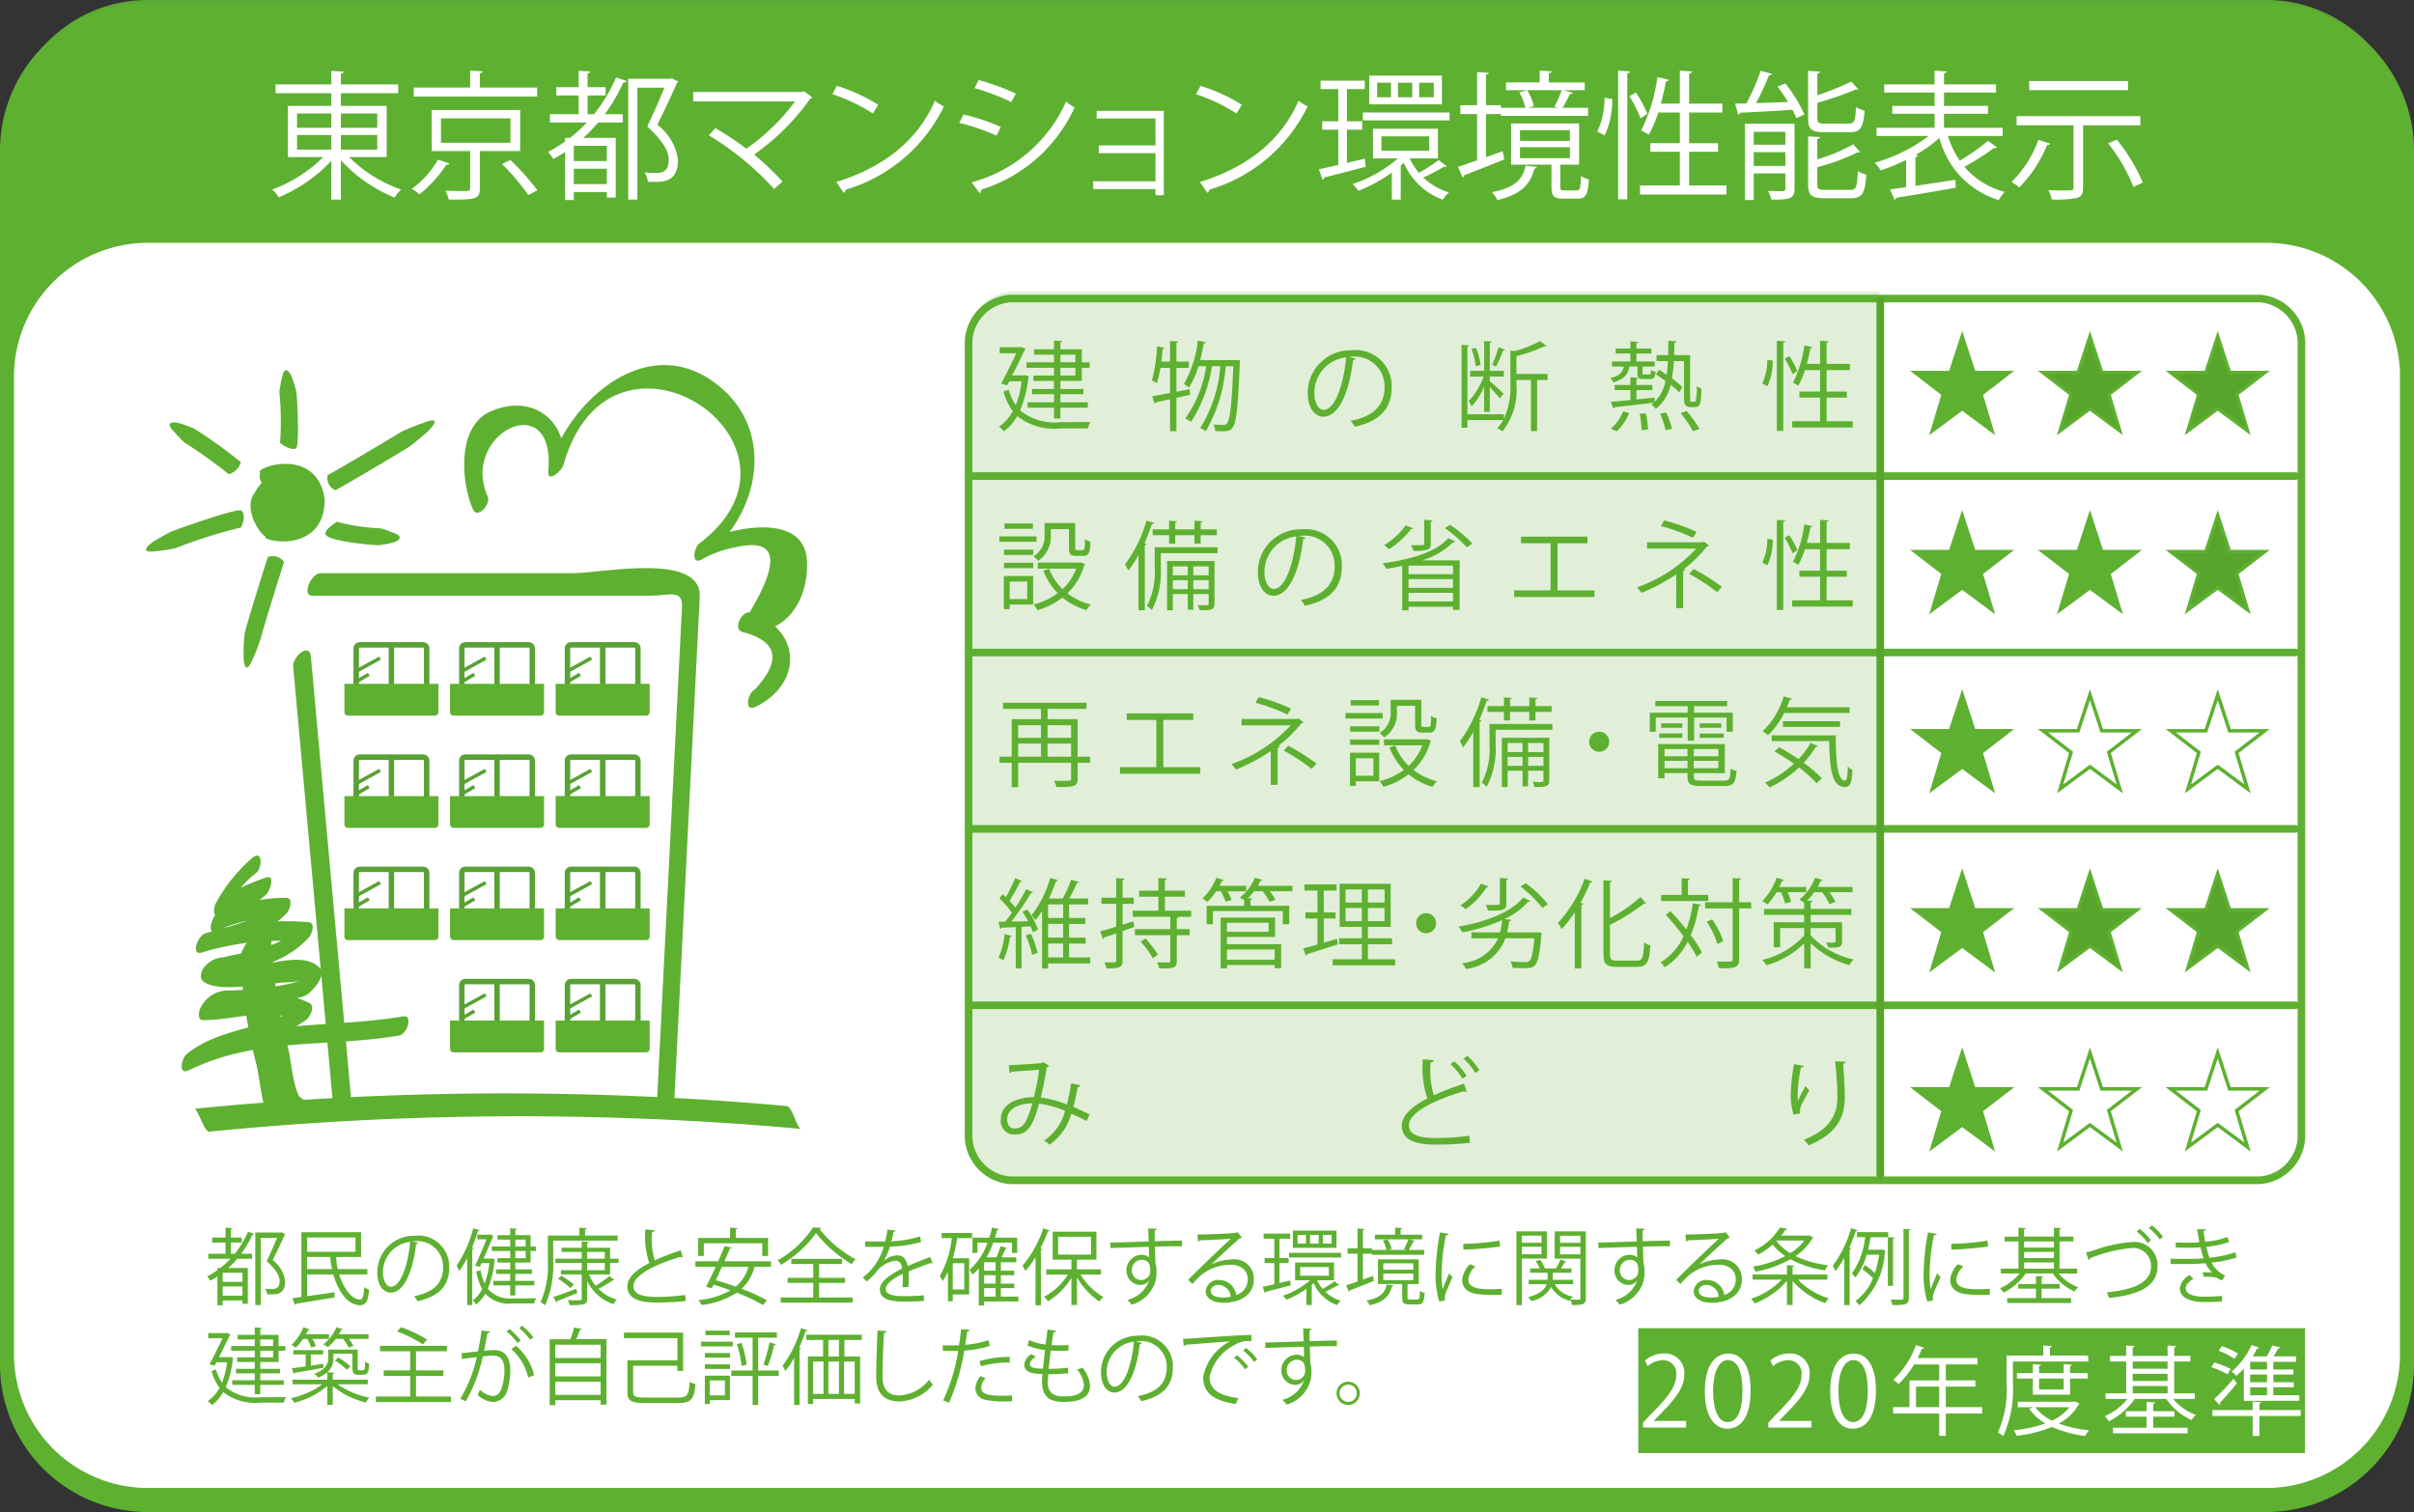 <svg xmlns="http://www.w3.org/2000/svg" viewBox="0 0 173.924 108.945"><rect x="0" y="0" width="173.924" height="108.945" fill="#333333" stroke="none"/><defs><style>.cls-1{fill:#5ca834;}.cls-11,.cls-2,.cls-5{fill:#5eb031;}.cls-11,.cls-12,.cls-13,.cls-2,.cls-4,.cls-9{stroke:#5eb031;}.cls-10,.cls-2,.cls-4,.cls-6,.cls-9{stroke-linecap:round;stroke-linejoin:round;}.cls-2,.cls-4{stroke-width:1.011px;}.cls-3{fill:#fff;}.cls-10,.cls-13,.cls-4,.cls-6,.cls-7,.cls-9{fill:none;}.cls-6,.cls-7{stroke:#58a134;}.cls-6{stroke-width:0.393px;}.cls-7{stroke-width:0.254px;}.cls-8{fill:#e1efd8;}.cls-10,.cls-9{stroke-width:0.549px;}.cls-10{stroke:#59a42b;}.cls-11,.cls-12,.cls-13{stroke-miterlimit:10;stroke-width:0.25px;}.cls-12{fill:#59a42b;}</style></defs><g id="レイヤー_2" data-name="レイヤー 2"><g id="レイヤー_1-2" data-name="レイヤー 1"><path class="cls-1" d="M173.419,97.417a10.144,10.144,0,0,1-9.918,10.3H10.424A10.144,10.144,0,0,1,.505,97.417V10.299A10.144,10.144,0,0,1,10.424,0H163.501a10.144,10.144,0,0,1,9.918,10.299Z"/><path class="cls-2" d="M173.419,98.14a10.144,10.144,0,0,1-9.918,10.3H10.424A10.144,10.144,0,0,1,.505,98.14V11.021A10.144,10.144,0,0,1,10.424.723H163.501a10.144,10.144,0,0,1,9.918,10.299Z"/><path class="cls-3" d="M173.419,97.417a10.144,10.144,0,0,1-9.918,10.3H10.424A10.144,10.144,0,0,1,.505,97.417V27.294a10.144,10.144,0,0,1,9.918-10.3H163.501a10.144,10.144,0,0,1,9.918,10.3Z"/><path class="cls-4" d="M173.419,97.417a10.144,10.144,0,0,1-9.918,10.3H10.424A10.144,10.144,0,0,1,.505,97.417V27.294a10.144,10.144,0,0,1,9.918-10.3H163.501a10.144,10.144,0,0,1,9.918,10.3Z"/><path class="cls-5" d="M17.33,69.061a37.822,37.822,0,0,0,1.144,7.644c.314,1.357.443,3.77,1.369,4.912a.85.85,0,0,0,1.253-.091c.027-.026.053-.054.08-.08a2.173,2.173,0,0,0,.764-1.983c-.187-.666-.964-.558-1.366-.153-.027.027-.054.054-.08.081q.627-.045,1.253-.091c-.637-.786-.733-2.695-.955-3.631a37.743,37.743,0,0,1-1.249-7.837c-.044-1.819-2.24.064-2.213,1.228"/><path class="cls-5" d="M18.154,61.837a11.44,11.44,0,0,0-2.612,3.265c-.191.353-.223,1.193.409.863a17.451,17.451,0,0,1,2.948-1.356q-.011-.611-.02-1.224c-1.051.944-2.31,1.516-3.331,2.489-.212.201-.723,1.487.02,1.224a10.66,10.66,0,0,1,4.548-.998c-.005-.366-.012-.734-.018-1.101-1.237,1.306-3.663,1.737-5.331,2.266-.518.164-1.034,1.579-.259,1.379a19.266,19.266,0,0,1,7.201-.794c-.006-.366-.012-.734-.018-1.101-1.379,1.488-3.732,1.798-5.617,2.228a1.92,1.92,0,0,0-1.449.833c-.153.274-.26.665.014.894,1.092.915,4.831.074,6.182.071.554,0,1.303-.281.269.057a23.386,23.386,0,0,1-4.779.537,2.163,2.163,0,0,0-1.831,1.199c-.14.204-.31.928.134.933,2.26.024,4.815-1.005,6.922.107q.116-.599.233-1.198c-2.483,1.801-5.886,1.557-8.317,3.538-.371.303-.642,1.558.161,1.167,4.943-2.409,9.945-1.62,15.145-2.499.567-.096,1.044-1.512.26-1.379-5.337.901-10.354.141-15.427,2.612q.081.583.162,1.167c2.392-1.95,5.824-1.73,8.317-3.538.26-.189.66-.974.233-1.198-2.2-1.163-4.818-.159-7.16-.184.045.31.089.622.134.933.689-1.004,5.32-.619,6.743-1.304.419-.202,1.562-1.436,1.009-1.994-1.687-1.703-5.93,1.062-7.622-.355q.007.447.015.894c-.027.048,3.348-.658,3.868-.832a6.923,6.923,0,0,0,2.966-1.893c.207-.224.505-1.037-.019-1.101a19.979,19.979,0,0,0-7.47.819q-.129.69-.259,1.379c2.075-.656,4.614-1.221,6.155-2.848.198-.209.511-1.061-.018-1.101a11.467,11.467,0,0,0-4.817,1.023c.007.407.013.816.02,1.224,1.023-.975,2.287-1.55,3.331-2.489.234-.21.725-1.455-.02-1.224a19.259,19.259,0,0,0-3.23,1.47c.137.288.273.576.41.863a6.995,6.995,0,0,1,2.116-2.657c.488-.431.454-1.734-.301-1.068"/><path class="cls-5" d="M22.486,42.923H46.941c1.176,0,2.262-.503,2.196.804Q48.259,61.086,47.382,78.447q-.042.854-.086,1.71c-.008.164.839-.42-.38-.42H38.577c-1.601,0-13.152.825-13.281-.602q-1.449-15.914-2.898-31.828c-.096-1.054-1.339.031-1.277.709Q22.597,64.238,24.074,80.458c.192,2.117,13.221.9,14.856.9,1.785,0,9.472,1.492,9.635-1.745q.925-18.297,1.85-36.596c.165-3.267-7.087-1.715-9.125-1.715H23.095c-.693,0-1.37,1.621-.609,1.621"/><rect class="cls-3" x="15.126" y="80.279" width="40.185" height="4.936"/><path class="cls-5" d="M35.143,35.787c-2.04-4.545,4.908-7.99,4.36-1.834-.081.91.979-.048,1.091-.444,3.429-12.133,19.214-1.489,9.795,5.647-.392.297-.624,1.565.161,1.167a7.61,7.61,0,0,1,2.523-.907q4.324-.958.934,4.711c-.584-.059-1.21,1.192-.529,1.405q3.831.993.913,4.141c-.531.254-.804,1.66.022,1.266,3.447-1.648,3.382-5.629-.406-6.812-.176.469-.352.936-.529,1.405,3.077.312,4.737-2.153,4.67-4.996-.09-3.825-5.72-2.442-7.619-1.479q.079.584.161,1.167c3.967-3.005,5.302-9.063,1.041-12.467-5.116-4.087-10.872,1.281-12.213,6.026l1.091-.444c.281-3.156-2.385-5.014-5.319-3.667-2.412,1.107-2.049,5.163-1.211,7.03.328.732,1.299-.392,1.064-.915"/><path class="cls-5" d="M18.912,34.8a2.135,2.135,0,0,1,3.06-.34,2.288,2.288,0,0,1,.331,3.152,2.136,2.136,0,0,1-3.061.34,2.289,2.289,0,0,1-.33-3.152"/><path class="cls-5" d="M19.615,35.036l-.058.007c-.217-.068-.921-.043-.844-.84l.042-.105c-.619-.384,4.145-2.06,4.641,1.924-.018,4.003-4.819,2.961-4.252,2.592-.124.213-1.548-1.583-.95-2.856,1.038-1.808.81-.679.691.152-.297.041.723,2.041,1.022,1.675-.318.226,2.274.666,2.228-1.531-.355-2.183-2.847-1.213-2.52-1.018"/><path class="cls-5" d="M24.182,35.31l-.053-.005a.937.937,0,0,1-.532-1.015l.02-.067c.058.019,5.328-3.101,5.305-3.12.002.001.908-.411,1.588-.634,1.077-.444.929-.003.355.577.084-.014-1.373,1.15-1.376,1.141.005.027-5.173,3.1-5.307,3.123"/><path class="cls-5" d="M23.463,38.532l-.016-.048c-.04-.255.292-.511.761-.855l.041-.037a14.591,14.591,0,0,0,3.166.475,8.161,8.161,0,0,1,.952.335c.648.222.494.503-.002.677a7.249,7.249,0,0,1-1.059.204c-.035.032-3.492-.228-3.843-.751"/><path class="cls-5" d="M17.363,36.782l.047.027c.192.165.229.585-.019,1.144l-.029.054a36.252,36.252,0,0,0-4.723,1.493,13.148,13.148,0,0,1-1.426.218c-1.001.133-.765-.259-.234-.636-.073-.004,1.294-.754,1.296-.749.015-.037,4.694-1.721,5.088-1.551"/><path class="cls-5" d="M17.343,33.296l.003.043a1.303,1.303,0,0,1-.804.815l-.056.017a34.765,34.765,0,0,0-3.204-2.289,10.621,10.621,0,0,1-.775-.819c-.531-.521-.273-.705.327-.593a8.879,8.879,0,0,1,1.142.407,33.711,33.711,0,0,1,3.367,2.419"/><path class="cls-5" d="M21.344,32.289l-.038.027c-.206.094-.617-.024-1.084-.366l-.044-.036a21.021,21.021,0,0,0-.052-3.657,8.489,8.489,0,0,1,.2-1.08c.146-.747.452-.552.673-.073a8.942,8.942,0,0,1,.347,1.099c.041.017.261,3.789-.002,4.086"/><path class="cls-5" d="M19.287,40.157l.041-.029a.999.999,0,0,1,1.102.312l.033.06c-.041.105-1.74,5.529-1.668,5.517-.029-.002-.282.855-.58,1.463-.442,1.042-.64.601-.667-.118a12.857,12.857,0,0,1,.081-1.703c-.057-.049,1.638-5.458,1.658-5.502"/><path class="cls-3" d="M14.543,80.717a244.69,244.69,0,0,1,42.651-.199"/><path class="cls-5" d="M15.079,81.541a226.376,226.376,0,0,1,42.651-.199c-.337-.028-.618-1.61-1.073-1.649a226.221,226.221,0,0,0-42.651.199c.226-.025.715,1.687,1.073,1.648"/><path class="cls-3" d="M30.74,50.925a.257.257,0,0,1-.252.26H25.914a.257.257,0,0,1-.25-.26V46.727a.257.257,0,0,1,.25-.26h4.574a.257.257,0,0,1,.252.26Z"/><path class="cls-6" d="M30.74,50.925a.257.257,0,0,1-.252.26H25.914a.257.257,0,0,1-.25-.26V46.727a.257.257,0,0,1,.25-.26h4.574a.257.257,0,0,1,.252.26Z"/><line class="cls-3" x1="28.2" y1="50.042" x2="28.2" y2="46.494"/><line class="cls-6" x1="28.2" y1="50.042" x2="28.2" y2="46.494"/><path class="cls-5" d="M31.588,51.306a.255.255,0,0,1-.251.259h-6.271a.255.255,0,0,1-.252-.259V49.275h6.774Z"/><line class="cls-7" x1="25.717" y1="48.333" x2="27.381" y2="47.418"/><line class="cls-7" x1="25.717" y1="49.083" x2="26.569" y2="48.589"/><path class="cls-3" d="M38.349,50.925a.257.257,0,0,1-.252.26H33.525a.257.257,0,0,1-.252-.26V46.727a.257.257,0,0,1,.252-.26h4.572a.257.257,0,0,1,.252.26Z"/><path class="cls-6" d="M38.349,50.925a.257.257,0,0,1-.252.26H33.525a.257.257,0,0,1-.252-.26V46.727a.257.257,0,0,1,.252-.26h4.572a.257.257,0,0,1,.252.26Z"/><line class="cls-3" x1="35.812" y1="50.042" x2="35.812" y2="46.494"/><line class="cls-6" x1="35.812" y1="50.042" x2="35.812" y2="46.494"/><path class="cls-5" d="M39.2,51.306a.255.255,0,0,1-.252.259h-6.272a.255.255,0,0,1-.252-.259V49.275h6.776Z"/><line class="cls-7" x1="33.33" y1="48.333" x2="34.992" y2="47.418"/><line class="cls-7" x1="33.33" y1="49.083" x2="34.179" y2="48.589"/><path class="cls-3" d="M45.961,50.925a.257.257,0,0,1-.252.26H41.137a.256.256,0,0,1-.252-.26V46.727a.256.256,0,0,1,.252-.26h4.572a.257.257,0,0,1,.252.26Z"/><path class="cls-6" d="M45.961,50.925a.257.257,0,0,1-.252.26H41.137a.256.256,0,0,1-.252-.26V46.727a.256.256,0,0,1,.252-.26h4.572a.257.257,0,0,1,.252.26Z"/><line class="cls-3" x1="43.422" y1="50.042" x2="43.422" y2="46.494"/><line class="cls-6" x1="43.422" y1="50.042" x2="43.422" y2="46.494"/><path class="cls-5" d="M46.808,51.306a.254.254,0,0,1-.25.259h-6.271a.256.256,0,0,1-.253-.259V49.275h6.774Z"/><line class="cls-7" x1="40.939" y1="48.333" x2="42.601" y2="47.418"/><line class="cls-7" x1="40.939" y1="49.083" x2="41.79" y2="48.589"/><path class="cls-3" d="M30.74,59.013a.257.257,0,0,1-.252.26H25.914a.256.256,0,0,1-.25-.26V54.814a.256.256,0,0,1,.25-.259h4.574a.256.256,0,0,1,.252.259Z"/><path class="cls-6" d="M30.74,59.013a.257.257,0,0,1-.252.26H25.914a.256.256,0,0,1-.25-.26V54.814a.256.256,0,0,1,.25-.259h4.574a.256.256,0,0,1,.252.259Z"/><line class="cls-3" x1="28.2" y1="58.13" x2="28.2" y2="54.581"/><line class="cls-6" x1="28.2" y1="58.13" x2="28.2" y2="54.581"/><path class="cls-5" d="M31.588,59.393a.255.255,0,0,1-.251.26h-6.271a.255.255,0,0,1-.252-.26V57.363h6.774Z"/><line class="cls-7" x1="25.717" y1="56.42" x2="27.381" y2="55.507"/><line class="cls-7" x1="25.717" y1="57.171" x2="26.569" y2="56.678"/><path class="cls-3" d="M38.349,59.013a.256.256,0,0,1-.252.26H33.525a.256.256,0,0,1-.252-.26V54.814a.256.256,0,0,1,.252-.259h4.572a.256.256,0,0,1,.252.259Z"/><path class="cls-6" d="M38.349,59.013a.256.256,0,0,1-.252.26H33.525a.256.256,0,0,1-.252-.26V54.814a.256.256,0,0,1,.252-.259h4.572a.256.256,0,0,1,.252.259Z"/><line class="cls-3" x1="35.812" y1="58.13" x2="35.812" y2="54.581"/><line class="cls-6" x1="35.812" y1="58.13" x2="35.812" y2="54.581"/><path class="cls-5" d="M39.2,59.393a.256.256,0,0,1-.252.26h-6.272a.256.256,0,0,1-.252-.26V57.363h6.776Z"/><line class="cls-7" x1="33.33" y1="56.42" x2="34.992" y2="55.507"/><line class="cls-7" x1="33.33" y1="57.171" x2="34.179" y2="56.678"/><path class="cls-3" d="M45.961,59.013a.257.257,0,0,1-.252.26H41.137a.256.256,0,0,1-.252-.26V54.814a.255.255,0,0,1,.252-.259h4.572a.256.256,0,0,1,.252.259Z"/><path class="cls-6" d="M45.961,59.013a.257.257,0,0,1-.252.26H41.137a.256.256,0,0,1-.252-.26V54.814a.255.255,0,0,1,.252-.259h4.572a.256.256,0,0,1,.252.259Z"/><line class="cls-3" x1="43.422" y1="58.13" x2="43.422" y2="54.581"/><line class="cls-6" x1="43.422" y1="58.13" x2="43.422" y2="54.581"/><path class="cls-5" d="M46.808,59.393a.254.254,0,0,1-.25.26h-6.271a.257.257,0,0,1-.253-.26V57.363h6.774Z"/><line class="cls-7" x1="40.939" y1="56.42" x2="42.601" y2="55.507"/><line class="cls-7" x1="40.939" y1="57.171" x2="41.79" y2="56.678"/><path class="cls-3" d="M30.74,67.1a.257.257,0,0,1-.252.26H25.914a.257.257,0,0,1-.25-.26V62.901a.256.256,0,0,1,.25-.26h4.574a.257.257,0,0,1,.252.26Z"/><path class="cls-6" d="M30.74,67.1a.257.257,0,0,1-.252.26H25.914a.257.257,0,0,1-.25-.26V62.901a.256.256,0,0,1,.25-.26h4.574a.257.257,0,0,1,.252.26Z"/><line class="cls-3" x1="28.2" y1="66.219" x2="28.2" y2="62.668"/><line class="cls-6" x1="28.2" y1="66.219" x2="28.2" y2="62.668"/><path class="cls-5" d="M31.588,67.481a.255.255,0,0,1-.251.258h-6.271a.255.255,0,0,1-.252-.258V65.45h6.774Z"/><line class="cls-7" x1="25.717" y1="64.507" x2="27.381" y2="63.594"/><line class="cls-7" x1="25.717" y1="65.258" x2="26.569" y2="64.764"/><path class="cls-3" d="M38.349,67.1a.257.257,0,0,1-.252.26H33.525a.257.257,0,0,1-.252-.26V62.901a.257.257,0,0,1,.252-.26h4.572a.257.257,0,0,1,.252.26Z"/><path class="cls-6" d="M38.349,67.1a.257.257,0,0,1-.252.26H33.525a.257.257,0,0,1-.252-.26V62.901a.257.257,0,0,1,.252-.26h4.572a.257.257,0,0,1,.252.26Z"/><line class="cls-3" x1="35.812" y1="66.219" x2="35.812" y2="62.668"/><line class="cls-6" x1="35.812" y1="66.219" x2="35.812" y2="62.668"/><path class="cls-5" d="M39.2,67.481a.255.255,0,0,1-.252.258h-6.272a.255.255,0,0,1-.252-.258V65.45h6.776Z"/><line class="cls-7" x1="33.33" y1="64.507" x2="34.992" y2="63.594"/><line class="cls-7" x1="33.33" y1="65.258" x2="34.179" y2="64.764"/><path class="cls-3" d="M45.961,67.1a.257.257,0,0,1-.252.26H41.137a.256.256,0,0,1-.252-.26V62.901a.256.256,0,0,1,.252-.26h4.572a.257.257,0,0,1,.252.26Z"/><path class="cls-6" d="M45.961,67.1a.257.257,0,0,1-.252.26H41.137a.256.256,0,0,1-.252-.26V62.901a.256.256,0,0,1,.252-.26h4.572a.257.257,0,0,1,.252.26Z"/><line class="cls-3" x1="43.422" y1="66.219" x2="43.422" y2="62.668"/><line class="cls-6" x1="43.422" y1="66.219" x2="43.422" y2="62.668"/><path class="cls-5" d="M46.808,67.481a.254.254,0,0,1-.25.258h-6.271a.256.256,0,0,1-.253-.258V65.45h6.774Z"/><line class="cls-7" x1="40.939" y1="64.507" x2="42.601" y2="63.594"/><line class="cls-7" x1="40.939" y1="65.258" x2="41.79" y2="64.764"/><path class="cls-3" d="M38.349,75.186a.257.257,0,0,1-.252.26H33.525a.257.257,0,0,1-.252-.26V70.988a.257.257,0,0,1,.252-.26h4.572a.257.257,0,0,1,.252.26Z"/><path class="cls-6" d="M38.349,75.186a.257.257,0,0,1-.252.26H33.525a.257.257,0,0,1-.252-.26V70.988a.257.257,0,0,1,.252-.26h4.572a.257.257,0,0,1,.252.26Z"/><line class="cls-3" x1="35.812" y1="74.305" x2="35.812" y2="70.755"/><line class="cls-6" x1="35.812" y1="74.305" x2="35.812" y2="70.755"/><path class="cls-5" d="M39.2,75.568a.256.256,0,0,1-.252.258h-6.272a.256.256,0,0,1-.252-.258V73.537h6.776Z"/><line class="cls-7" x1="33.33" y1="72.594" x2="34.992" y2="71.681"/><line class="cls-7" x1="33.33" y1="73.346" x2="34.179" y2="72.851"/><path class="cls-3" d="M45.961,75.186a.257.257,0,0,1-.252.26H41.137a.256.256,0,0,1-.252-.26V70.988a.256.256,0,0,1,.252-.26h4.572a.257.257,0,0,1,.252.26Z"/><path class="cls-6" d="M45.961,75.186a.257.257,0,0,1-.252.26H41.137a.256.256,0,0,1-.252-.26V70.988a.256.256,0,0,1,.252-.26h4.572a.257.257,0,0,1,.252.26Z"/><line class="cls-3" x1="43.422" y1="74.305" x2="43.422" y2="70.755"/><line class="cls-6" x1="43.422" y1="74.305" x2="43.422" y2="70.755"/><path class="cls-5" d="M46.808,75.568a.254.254,0,0,1-.25.258h-6.271a.257.257,0,0,1-.253-.258V73.537h6.774Z"/><line class="cls-7" x1="40.939" y1="72.594" x2="42.601" y2="71.681"/><line class="cls-7" x1="40.939" y1="73.346" x2="41.79" y2="72.851"/><path class="cls-8" d="M135.416,84.989H72.924a3.311,3.311,0,0,1-3.139-3.442V24.452a3.31,3.31,0,0,1,3.139-3.442h62.491Z"/><line class="cls-3" x1="69.8" y1="34.305" x2="165.388" y2="34.305"/><line class="cls-9" x1="69.8" y1="34.305" x2="165.388" y2="34.305"/><line class="cls-3" x1="69.8" y1="47.015" x2="165.388" y2="47.015"/><line class="cls-9" x1="69.8" y1="47.015" x2="165.388" y2="47.015"/><line class="cls-3" x1="69.8" y1="59.725" x2="165.388" y2="59.725"/><line class="cls-9" x1="69.8" y1="59.725" x2="165.388" y2="59.725"/><line class="cls-3" x1="69.8" y1="72.435" x2="165.388" y2="72.435"/><line class="cls-9" x1="69.8" y1="72.435" x2="165.388" y2="72.435"/><path class="cls-9" d="M165.812,81.626a3.247,3.247,0,0,1-3.014,3.418H72.798a3.245,3.245,0,0,1-3.012-3.418V24.928a3.243,3.243,0,0,1,3.012-3.417h90.001a3.244,3.244,0,0,1,3.014,3.417Z"/><line class="cls-10" x1="135.47" y1="21.647" x2="135.47" y2="84.644"/><rect class="cls-5" x="118.035" y="95.7" width="48.029" height="9"/><path class="cls-11" d="M142.221,26.845h2.534l-2.024,1.561.786,2.626-2.146-1.59-2.146,1.59.786-2.626-2.024-1.561h2.534l.85-2.597Z"/><path class="cls-12" d="M151.426,26.845h2.534l-2.024,1.561.786,2.626-2.146-1.59-2.146,1.59.786-2.626-2.024-1.561h2.534l.85-2.597Z"/><path class="cls-12" d="M160.632,26.845h2.535l-2.025,1.561.786,2.626-2.146-1.59-2.146,1.59.786-2.626-2.025-1.561h2.535l.85-2.597Z"/><path class="cls-11" d="M142.221,39.749h2.534l-2.024,1.561.786,2.626-2.146-1.59-2.146,1.59.786-2.626-2.024-1.561h2.534l.85-2.597Z"/><path class="cls-11" d="M151.426,39.749h2.534l-2.024,1.561.786,2.626-2.146-1.59-2.146,1.59.786-2.626L147.193,39.749h2.534l.85-2.597Z"/><path class="cls-12" d="M160.632,39.749h2.535l-2.025,1.561.786,2.626-2.146-1.59-2.146,1.59.786-2.626-2.025-1.561h2.535l.85-2.597Z"/><path class="cls-11" d="M142.221,52.653h2.534l-2.024,1.56.786,2.626L141.372,55.25l-2.146,1.59.786-2.626-2.024-1.56h2.534l.85-2.597Z"/><path class="cls-13" d="M151.426,52.653h2.534l-2.024,1.56.786,2.626L150.577,55.25l-2.146,1.59.786-2.626-2.024-1.56h2.534l.85-2.597Z"/><path class="cls-13" d="M160.632,52.653h2.535l-2.025,1.56.786,2.626L159.783,55.25l-2.146,1.59.786-2.626-2.025-1.56h2.535l.85-2.597Z"/><path class="cls-11" d="M142.221,65.558h2.534l-2.024,1.56.786,2.626-2.146-1.59-2.146,1.59.786-2.626-2.024-1.56h2.534l.85-2.597Z"/><path class="cls-12" d="M151.426,65.558h2.534l-2.024,1.56.786,2.626-2.146-1.59-2.146,1.59.786-2.626-2.024-1.56h2.534l.85-2.597Z"/><path class="cls-12" d="M160.632,65.558h2.535l-2.025,1.56.786,2.626-2.146-1.59-2.146,1.59.786-2.626-2.025-1.56h2.535l.85-2.597Z"/><path class="cls-11" d="M142.221,78.462h2.534l-2.024,1.56.786,2.626-2.146-1.59-2.146,1.59.786-2.626-2.024-1.56h2.534l.85-2.597Z"/><path class="cls-13" d="M151.426,78.462h2.534l-2.024,1.56.786,2.626-2.146-1.59-2.146,1.59.786-2.626-2.024-1.56h2.534l.85-2.597Z"/><path class="cls-13" d="M160.632,78.462h2.535l-2.025,1.56.786,2.626-2.146-1.59-2.146,1.59.786-2.626-2.025-1.56h2.535l.85-2.597Z"/><path class="cls-3" d="M27.859,11.315h-2.708a9.905,9.905,0,0,0,3.747,2.339,2.925,2.925,0,0,0-.47.58A10.744,10.744,0,0,1,24.561,11.546v2.838h-.689V11.586a10.933,10.933,0,0,1-3.788,2.628,2.83,2.83,0,0,0-.47-.56,10.149,10.149,0,0,0,3.678-2.339H20.743V7.628h3.129V6.718H19.853V6.078h4.019V5.109l.889.05c-.01.069-.06.12-.199.14v.779h4.127v.64H24.561v.91h3.298ZM21.403,8.178V9.207h2.469V8.178Zm0,1.549v1.05h2.469V9.727Zm5.776-1.549H24.561V9.207h2.618Zm0,2.599V9.727H24.561v1.05Z"/><path class="cls-3" d="M32.382,11.775a.204.204,0,0,1-.221.09,8.995,8.995,0,0,1-1.948,2.139,2.888,2.888,0,0,0-.54-.399,6.634,6.634,0,0,0,1.879-2.099Zm6.316-5.467V6.958H29.813V6.309h4.059V5.089l.899.05c-.011.08-.061.13-.2.141v1.029ZM37.479,10.886h-2.908v2.688c0,.8-.35.81-2.239.81a2.812,2.812,0,0,0-.239-.64c.43.01.819.021,1.119.021.609,0,.66,0,.66-.2V10.886H31.103v-2.958h6.376Zm-5.707-2.358v1.759h5.008V8.527Zm6.297,5.526a17.309,17.309,0,0,0-1.899-2.238l.6-.29a18.376,18.376,0,0,1,1.949,2.179Z"/><path class="cls-3" d="M42.331,8.227h.47A11.743,11.743,0,0,0,44.391,5.579l.76.26a.226.226,0,0,1-.24.1,12.379,12.379,0,0,1-1.34,2.289h1.3V8.827H43.091a10.266,10.266,0,0,1-1.069,1.109h2.339v4.298h-.64v-.4H41.342V14.414h-.63V10.956c-.27.18-.549.34-.839.5a5.75,5.75,0,0,0-.39-.51,9.644,9.644,0,0,0,1.229-.75V9.936h.36a11.497,11.497,0,0,0,1.209-1.109H39.623V8.227h2.068V6.878h-1.608V6.278h1.608V5.099l.83.051c-.01.069-.061.119-.19.14v.989H43.631v.6H42.331Zm1.39,3.378V10.506H41.342v1.1ZM41.342,13.265h2.379V12.155H41.342Zm3.918-7.586h3.028a.497.497,0,0,1,.14-.03,2.794,2.794,0,0,0,.44.22.18.18,0,0,1-.09.101c-.37.859-.89,1.949-1.42,3.019a3.811,3.811,0,0,1,1.489,2.528c0,1.589-1.049,1.589-1.709,1.589-.16,0-.31,0-.46-.01a1.49,1.49,0,0,0-.23-.67c.27.021.54.03.76.03.439,0,.97,0,.97-.96,0-.659-.47-1.369-1.54-2.389.47-1.009.9-1.969,1.229-2.788H45.92v8.065H45.26Z"/><path class="cls-3" d="M58.519,7.018a.238.238,0,0,1-.15.101,16.767,16.767,0,0,1-4.038,4.018,19.67,19.67,0,0,1,2.049,1.949l-.609.529a21.033,21.033,0,0,0-4.707-3.868l.479-.51a20.039,20.039,0,0,1,2.229,1.479,15.002,15.002,0,0,0,3.508-3.408H49.943V6.628H57.809l.12-.06Z"/><path class="cls-3" d="M60.292,6.188A12.42,12.42,0,0,1,63.271,7.548l-.38.63a12.754,12.754,0,0,0-2.918-1.39Zm-.04,6.926c3.549-1.099,5.907-3.088,7.106-5.856a3.91,3.91,0,0,0,.649.41A11.449,11.449,0,0,1,60.932,13.664a.326.326,0,0,1-.14.23Z"/><path class="cls-3" d="M69.413,8.247a14.373,14.373,0,0,1,2.688.899l-.3.63a14.547,14.547,0,0,0-2.688-.919Zm.6,4.888A10.389,10.389,0,0,0,76.809,7.317c.149.131.46.34.609.44A10.966,10.966,0,0,1,70.692,13.664a.234.234,0,0,1-.119.25Zm.5-7.366a16.042,16.042,0,0,1,2.679.979l-.33.609a15.761,15.761,0,0,0-2.648-1.009Z"/><path class="cls-3" d="M83.85,7.987V14.064h-.6V13.624H78.762V13.064h4.488V11.036H79.163v-.56h4.088V8.537H79.012v-.55Z"/><path class="cls-3" d="M86.493,6.188A12.421,12.421,0,0,1,89.471,7.548l-.38.63a12.754,12.754,0,0,0-2.918-1.39Zm-.04,6.926c3.549-1.099,5.907-3.088,7.106-5.856a3.91,3.91,0,0,0,.649.41A11.449,11.449,0,0,1,87.132,13.664a.326.326,0,0,1-.14.23Z"/><path class="cls-3" d="M98.331,11.435l.07.58c-1.1.289-2.259.589-2.988.77a.184.184,0,0,1-.13.159l-.26-.749c.39-.08.869-.19,1.398-.31V9.347H95.263V8.737h1.159V6.418H95.143V5.809h3.188v.609H97.042V8.737H98.142v.609H97.042V11.735Zm3.238-.02a4.568,4.568,0,0,0,.66,1.039,12.812,12.812,0,0,0,1.419-.92l.579.44a.165.165,0,0,1-.119.05.223.223,0,0,1-.08-.01,14.626,14.626,0,0,1-1.48.779,4.589,4.589,0,0,0,1.839,1.069,2.777,2.777,0,0,0-.439.529,4.922,4.922,0,0,1-2.809-2.658c-.07.07-.14.13-.22.2v2.448h-.64V12.435a11.085,11.085,0,0,1-2.419,1.319,2.681,2.681,0,0,0-.409-.489,9.724,9.724,0,0,0,3.268-1.849H98.921V9.276h4.678V11.416Zm-3.378-3.309h6.246v.569h-6.246Zm5.696-2.658V7.518H98.652V5.449Zm-3.668,1.559V5.959h-.999V7.008Zm-.689,2.818v1.04h3.438v-1.04Zm2.219-2.818V5.959h-1.029V7.008Zm1.55,0V5.959h-1.05V7.008Z"/><path class="cls-3" d="M107.062,11.325l1.199-.43c.03.13.061.271.12.59-1.06.43-2.169.87-2.878,1.14a.19.19,0,0,1-.12.16l-.34-.76c.38-.12.859-.29,1.379-.47V8.218h-1.209V7.578h1.209V5.189l.84.06c-.01.07-.07.11-.2.13V7.578H108.142v.189h1.759a4.435,4.435,0,0,0-.439-1.119l.569-.141a3.491,3.491,0,0,1,.479,1.149c-.22.051-.35.091-.43.11h2.179l-.26-.09A8.763,8.763,0,0,0,112.519,6.498h-4.018V5.938h2.429V5.089l.859.05c-.01.07-.06.12-.199.141v.659h2.588V6.498h-1.509l.64.19c-.021.06-.09.09-.2.09-.14.279-.35.689-.529.989h1.839v.58H108.142V8.218H107.062Zm3.679.7a.224.224,0,0,1-.19.13c-.279,1.05-.85,1.829-2.668,2.259a2.129,2.129,0,0,0-.391-.569c1.67-.32,2.219-.93,2.429-1.909Zm1.679,1.449c0,.21.05.25.3.25h.869c.24,0,.29-.12.32-1.05a1.542,1.542,0,0,0,.569.25c-.069,1.119-.239,1.39-.81,1.39h-1.029c-.689,0-.859-.181-.859-.83V11.865h-2.908V8.897H113.769v2.968h-1.3l-.05.01Zm-2.908-4.098v.77h3.598V9.377Zm0,1.23v.789h3.598V10.606Z"/><path class="cls-3" d="M116.153,7.128a5.809,5.809,0,0,1-.54,2.629l-.529-.271A5.688,5.688,0,0,0,115.603,7.048Zm.43-2.039.859.061c-.01.069-.069.119-.199.13v9.085h-.66Zm1.279,1.579a8.783,8.783,0,0,1,.83,1.529l-.49.33a10.022,10.022,0,0,0-.81-1.6Zm3.838,6.696h2.688v.65h-6.227v-.65h2.868V10.935H118.902v-.619h2.128v-2.209h-1.559a7.867,7.867,0,0,1-.689,1.609,3.137,3.137,0,0,0-.54-.311,12.074,12.074,0,0,0,1.169-3.848l.83.19c-.021.069-.09.109-.21.109-.1.53-.22,1.08-.37,1.609h1.369V5.089l.87.061c-.01.069-.061.119-.2.14V7.468h2.389v.64h-2.389v2.209h2.079v.619h-2.079Z"/><path class="cls-3" d="M127.672,5.319c-.03.069-.101.1-.22.109-.24.59-.59,1.369-.93,1.999.709-.02,1.499-.05,2.299-.08a12.805,12.805,0,0,0-.75-1.109l.55-.229A9.772,9.772,0,0,1,130,8.247l-.579.271a5.176,5.176,0,0,0-.28-.61c-1.399.101-2.838.17-3.758.21a.182.182,0,0,1-.15.141l-.22-.79.82-.02A16.063,16.063,0,0,0,126.852,5.099Zm1.619,3.598v4.688c0,.749-.4.779-1.669.779a2.747,2.747,0,0,0-.24-.63c.3.011.569.021.77.021.43,0,.479,0,.479-.18V12.495H126.353V14.414h-.63V8.917Zm-.66.58H126.353v.929h2.278ZM126.353,11.955h2.278v-.989H126.353Zm6.846-3.048c.41,0,.48-.17.52-1.199a1.841,1.841,0,0,0,.62.27c-.09,1.22-.29,1.549-1.079,1.549h-1.81c-.93,0-1.179-.21-1.179-.989V5.109l.859.05c-.01.069-.061.12-.19.14V6.858a18.344,18.344,0,0,0,2.438-.979l.51.55a.15.15,0,0,1-.1.029.282.282,0,0,1-.09-.01,23.496,23.496,0,0,1-2.759.96V8.527c0,.319.08.38.56.38Zm-2.269,4.377c0,.34.1.4.6.4h1.759c.45,0,.521-.2.561-1.359a2.339,2.339,0,0,0,.609.26c-.08,1.35-.28,1.699-1.119,1.699h-1.869c-.939,0-1.199-.2-1.199-.989V9.826l.859.05c-.01.07-.061.12-.2.141v1.459a11.802,11.802,0,0,0,2.589-1.079l.5.56a.185.185,0,0,1-.11.029.254.254,0,0,1-.08-.01,14.631,14.631,0,0,1-2.898,1.069Z"/><path class="cls-3" d="M140.34,9.797a6.692,6.692,0,0,0,.859,1.778,16.085,16.085,0,0,0,2.039-1.429l.64.47a.214.214,0,0,1-.22.05,17.506,17.506,0,0,1-2.129,1.35,5.639,5.639,0,0,0,2.919,1.809,2.386,2.386,0,0,0-.44.59,6.302,6.302,0,0,1-4.277-4.478,9.667,9.667,0,0,1-1.729,1.23l.19.029c-.01.061-.061.11-.19.13v2.069l2.879-.439.03.569c-1.569.28-3.238.56-4.288.72a.183.183,0,0,1-.13.149l-.319-.749c.329-.04.729-.101,1.159-.16v-1.959a13.764,13.764,0,0,1-1.829.75,3.821,3.821,0,0,0-.439-.55,11.782,11.782,0,0,0,3.897-1.929h-3.758V9.207h4.178V8.197h-3.049V7.628h3.049v-.96h-3.628V6.078h3.628V5.089l.869.061c-.01.069-.06.119-.189.14v.789H143.809v.59H140.061v.96h3.168v.569h-3.168V9.207h4.228v.59Z"/><path class="cls-3" d="M147.712,10.346c-.03.07-.101.101-.221.101a9.401,9.401,0,0,1-2.009,3.059,4.034,4.034,0,0,0-.56-.4,7.955,7.955,0,0,0,1.939-3.028Zm6.496-1.318h-4.128v4.478c0,.449-.109.649-.439.759a7.799,7.799,0,0,1-1.81.11,2.631,2.631,0,0,0-.249-.67c.419.01.819.021,1.119.021.649,0,.689,0,.689-.22V9.027H145.293V8.367h8.915Zm-.89-3.188V6.498h-7.116V5.839Zm.39,7.626a12.37,12.37,0,0,0-1.818-3.139l.619-.27a12.942,12.942,0,0,1,1.879,3.098Z"/><path class="cls-5" d="M16.635,90.339h.282a7.008,7.008,0,0,0,.953-1.59l.456.156a.133.133,0,0,1-.144.06,7.427,7.427,0,0,1-.804,1.374h.779v.359H17.091a6.091,6.091,0,0,1-.642.666H17.853v2.578h-.384V93.702H16.042v.349H15.665V91.976c-.162.108-.33.204-.504.3a3.361,3.361,0,0,0-.234-.306,5.798,5.798,0,0,0,.738-.45v-.155h.216a6.919,6.919,0,0,0,.726-.666H15.01v-.359h1.241v-.81h-.965V89.169h.965v-.707l.498.029c-.006.042-.036.072-.114.084v.594h.78v.36H16.635Zm.834,2.026V91.706H16.042v.659Zm-1.427.995h1.427v-.665H16.042ZM18.393,88.81h1.816a.295.295,0,0,1,.084-.019,1.663,1.663,0,0,0,.264.132.102.102,0,0,1-.054.061c-.222.516-.533,1.169-.852,1.811a2.289,2.289,0,0,1,.894,1.518c0,.953-.63.953-1.025.953-.096,0-.186,0-.275-.006a.899.899,0,0,0-.139-.401c.162.012.324.018.456.018.264,0,.582,0,.582-.575,0-.396-.282-.822-.924-1.434.282-.605.54-1.182.737-1.673h-1.169v4.839H18.393Z"/><path class="cls-5" d="M26.467,91.825H24.435c.317,1.014.911,1.817,1.511,1.812.186,0,.258-.252.294-.905a1.094,1.094,0,0,0,.354.197c-.071.876-.252,1.115-.671,1.115-.846,0-1.56-.971-1.907-2.219H22.126v1.571c.605-.084,1.301-.186,1.973-.287l.018.371c-1.025.174-2.116.354-2.788.456a.108.108,0,0,1-.09.084l-.162-.485c.186-.024.401-.049.636-.084v-4.666h4.3v1.787H24.248l-.029.006a5.236,5.236,0,0,0,.113.863h2.135ZM25.61,89.163h-3.483v1.031h3.483Zm-3.483,2.278h1.793a6.677,6.677,0,0,1-.126-.869h-1.667Z"/><path class="cls-5" d="M30.128,89.553a.154.154,0,0,1-.149.096c-.216,1.865-.84,3.49-1.835,3.49-.504,0-.96-.504-.96-1.451a2.631,2.631,0,0,1,2.699-2.645,2.22,2.22,0,0,1,2.482,2.267c0,1.428-.827,2.117-2.279,2.453a2.389,2.389,0,0,0-.251-.366c1.379-.264,2.087-.936,2.087-2.068a1.839,1.839,0,0,0-2.039-1.89,1.748,1.748,0,0,0-.181.013Zm-.575-.078a2.208,2.208,0,0,0-1.961,2.201c0,.642.275,1.043.563,1.043C28.881,92.719,29.403,91.118,29.553,89.475Z"/><path class="cls-5" d="M34.564,88.642a.122.122,0,0,1-.132.06,12.484,12.484,0,0,1-.426,1.193l.138.036c-.012.042-.042.066-.12.072V94.038h-.365v-3.388a6.608,6.608,0,0,1-.576.936c-.042-.103-.132-.3-.186-.396A8.387,8.387,0,0,0,34.096,88.497Zm.888,2.032.203.055a.261.261,0,0,1-.029.071,6.614,6.614,0,0,1-.48,2.063,2.084,2.084,0,0,0,1.812.689c.174,0,1.439,0,1.673-.006a1.153,1.153,0,0,0-.138.372H36.932a2.324,2.324,0,0,1-1.967-.702,2.718,2.718,0,0,1-.665.779A1.393,1.393,0,0,0,34.06,93.702a2.338,2.338,0,0,0,.678-.821A4.382,4.382,0,0,1,34.312,91.622l.306-.103a4.009,4.009,0,0,0,.3.966,6.525,6.525,0,0,0,.342-1.476h-.563l-.12.265-.342-.078c.275-.582.605-1.367.815-1.896h-.665V88.965h.857l.071-.018.234.096a.466.466,0,0,1-.036.078c-.156.378-.414.989-.672,1.565h.546Zm1.307-.857v-.497h-.917v-.324h.917v-.498l.492.036c-.006.036-.042.066-.12.078v.384H38.228v.821h.39v.324H38.228v.833H37.13v.492h1.193V91.79H37.13v.503h1.367v.324H37.13v.726h-.372v-.726H35.547v-.324h1.211V91.79H35.739v-.324h1.02v-.492h-.917V90.656h.917v-.516h-1.325v-.324Zm1.115-.497h-.743v.497h.743Zm0,1.337v-.516h-.743v.516Z"/><path class="cls-5" d="M44.503,89.391H39.856V90.83a7.27,7.27,0,0,1-.581,3.227,1.305,1.305,0,0,0-.33-.222A6.615,6.615,0,0,0,39.472,90.83V89.025h2.272v-.563l.534.035c-.006.042-.036.072-.12.084v.444h2.345ZM39.862,93.457c.42-.139,1.044-.366,1.655-.594.019.065.036.132.072.306-.534.216-1.08.443-1.439.575a.124.124,0,0,1-.06.103Zm4.096-1.632H42.447a2.983,2.983,0,0,0,.468.816,8.044,8.044,0,0,0,.995-.696l.36.282a.125.125,0,0,1-.126.03,9.878,9.878,0,0,1-1.025.611,2.999,2.999,0,0,0,1.325.773,1.452,1.452,0,0,0-.252.324,3.234,3.234,0,0,1-1.889-1.661v1.241c0,.264-.066.372-.252.432a4.456,4.456,0,0,1-1.008.06,1.509,1.509,0,0,0-.138-.359c.233.006.455.012.617.012.354,0,.39,0,.39-.144V91.825h-1.499v-.306h1.499v-.516H40.018v-.312h1.895V90.206h-1.457V89.906h1.457v-.455l.504.029c-.006.049-.036.078-.113.084v.342h1.654v.786h.612v.312h-.612Zm-2.86.984a5.725,5.725,0,0,0-.899-.672l.234-.216a5.231,5.231,0,0,1,.911.636ZM42.303,90.206v.486h1.271V90.206Zm0,.798v.516h1.271v-.516Z"/><path class="cls-5" d="M49.203,90.59a.103.103,0,0,1-.048.007.242.242,0,0,1-.126-.036c-1.781.521-3.395,1.307-3.389,2.11,0,.576.636.773,1.607.773a14.331,14.331,0,0,0,2.123-.138l.036.438a19.287,19.287,0,0,1-2.147.108c-1.188,0-2.051-.275-2.057-1.157-.006-.642.636-1.205,1.577-1.691a5.782,5.782,0,0,1-.275-2.416l.659.054c-.006.078-.065.126-.186.144a5.354,5.354,0,0,0,.197,2.027,17.034,17.034,0,0,1,1.871-.72Z"/><path class="cls-5" d="M55.543,91.274H54.453a.341.341,0,0,1-.091.023,3.338,3.338,0,0,1-.929,1.565,13.371,13.371,0,0,1,1.816.827l-.281.348a12.312,12.312,0,0,0-1.883-.894,5.92,5.92,0,0,1-2.537.888,1.571,1.571,0,0,0-.233-.348,5.978,5.978,0,0,0,2.32-.708c-.408-.149-.827-.293-1.224-.407-.048.09-.09.18-.132.258l-.414-.108c.21-.377.456-.905.702-1.444H50.105v-.391h1.637c.168-.384.33-.761.462-1.091l.516.102c-.019.048-.054.066-.132.066-.114.275-.252.594-.396.923H55.543ZM50.71,89.583v.911h-.408V89.199h2.297V88.455l.54.036c-.006.042-.036.072-.12.084v.624H55.339v1.295h-.419V89.583ZM52.017,91.274c-.149.335-.306.671-.449.977.456.12.953.282,1.445.456a2.838,2.838,0,0,0,.911-1.433Z"/><path class="cls-5" d="M59.168,88.468a.139.139,0,0,1-.119.09,8.34,8.34,0,0,0,2.59,2.177,1.736,1.736,0,0,0-.27.354,9.31,9.31,0,0,1-2.572-2.236,8.345,8.345,0,0,1-2.519,2.278,2.063,2.063,0,0,0-.252-.317,7.458,7.458,0,0,0,2.555-2.375Zm-.155,3.97v1.049h2.416v.372H56.243v-.372h2.351V92.437H56.747v-.366h1.847v-.995h-1.583v-.366h3.651v.366H59.013v.995h1.871v.366Z"/><path class="cls-5" d="M67.202,91.028a.087.087,0,0,1-.036.012.149.149,0,0,1-.09-.036c-.456.15-1.121.396-1.619.612.012.138.018.293.018.468,0,.191-.006.407-.018.642l-.438.023c.018-.216.029-.491.029-.726,0-.09,0-.174-.006-.24-.678.33-1.229.732-1.229,1.092,0,.348.413.516,1.241.516A13.477,13.477,0,0,0,66.56,93.331l.006.401c-.354.036-.894.048-1.511.048-1.151,0-1.661-.275-1.661-.888,0-.527.695-1.037,1.595-1.486-.036-.378-.204-.564-.443-.564a2.017,2.017,0,0,0-1.434.846c-.168.187-.401.42-.659.654l-.294-.294a4.215,4.215,0,0,0,1.511-2.213l-.336.006h-1.001v-.39c.365.006.791.006,1.037.006l.408-.006a8,8,0,0,0,.161-.857l.588.071c-.012.061-.06.097-.149.108-.042.24-.097.449-.15.665a8.194,8.194,0,0,0,2.063-.348l.071.402a9.095,9.095,0,0,1-2.248.336,4.339,4.339,0,0,1-.433,1.013h.007a1.596,1.596,0,0,1,.965-.39c.408,0,.666.294.744.78.503-.229,1.139-.475,1.619-.66Z"/><path class="cls-5" d="M70.036,89.211H68.967a13.279,13.279,0,0,1-.317,1.451h1.176v2.608H68.644v.492h-.348V91.645a4.105,4.105,0,0,1-.378.66,3.2,3.2,0,0,0-.21-.36,6.787,6.787,0,0,0,.863-2.734h-.731v-.372h2.195Zm-.564,3.7V91.022H68.644v1.889Zm3.904.516v.348H70.899v.294h-.378v-2.675a3.453,3.453,0,0,1-.45.444,2.466,2.466,0,0,0-.222-.336,4.72,4.72,0,0,0,1.302-1.967h-.731v.743h-.354V89.181H71.277c.077-.233.144-.479.203-.731l.498.114c-.012.048-.06.072-.138.072-.048.186-.103.365-.156.545h1.602v1.098h-.372v-.743H71.564a7.171,7.171,0,0,1-.485,1.062h.708a6.692,6.692,0,0,0,.306-.81l.462.144c-.013.036-.055.054-.12.054-.066.174-.168.408-.271.612h1.056v.354H72.11v.605h.966v.324h-.966v.611h.966v.324h-.966v.611Zm-1.644-1.871v-.605h-.833v.605Zm0,.936v-.611h-.833v.611Zm-.833.324v.611h.833v-.611Z"/><path class="cls-5" d="M74.608,90.578A7.061,7.061,0,0,1,73.876,91.58a2.858,2.858,0,0,0-.21-.378,7.995,7.995,0,0,0,1.499-2.698l.479.161c-.023.042-.065.061-.138.055a11.028,11.028,0,0,1-.552,1.241l.162.042c-.012.036-.042.065-.12.071v3.977h-.39Zm4.72,1.26H77.852A4.714,4.714,0,0,0,79.496,93.457a1.613,1.613,0,0,0-.288.323,5.404,5.404,0,0,1-1.613-1.727v1.979h-.401V92.084a5.154,5.154,0,0,1-1.691,1.685,1.828,1.828,0,0,0-.282-.324,4.633,4.633,0,0,0,1.722-1.606H75.381v-.378h1.812V90.765H75.843V88.749h3.154V90.765H77.594v.695h1.733Zm-3.095-2.723v1.283H78.602v-1.283Z"/><path class="cls-5" d="M82.761,89.451c-.007-.132-.024-.786-.036-.936l.617.023c-.006.049-.048.108-.155.126,0,.072,0,.145.012.773.737-.023,1.511-.041,1.961-.048v.414c-.51-.012-1.235,0-1.949.024.012.468.024.899.042,1.229a2.058,2.058,0,0,1,.072.63,2.584,2.584,0,0,1-.061.582,2.511,2.511,0,0,1-1.727,1.739,3.255,3.255,0,0,0-.306-.342,2.204,2.204,0,0,0,1.559-1.397h-.006a.753.753,0,0,1-.617.317A1.023,1.023,0,0,1,81.16,91.538a1.104,1.104,0,0,1,1.079-1.122.884.884,0,0,1,.558.187c0-.103-.012-.504-.023-.762-.624.012-2.519.078-2.765.09l-.012-.396,1.367-.036Zm.113,2.104c0-.233,0-.779-.611-.779a.723.723,0,0,0-.714.762.671.671,0,0,0,.666.695A.646.646,0,0,0,82.874,91.556Z"/><path class="cls-5" d="M87.297,91.094a3.647,3.647,0,0,1,1.487-.348,1.396,1.396,0,0,1,1.553,1.439c0,1.085-.953,1.685-2.158,1.685-.78,0-1.313-.312-1.313-.839a.905.905,0,0,1,.983-.804,1.265,1.265,0,0,1,1.223,1.085,1.174,1.174,0,0,0,.828-1.121c0-.647-.479-1.062-1.235-1.062a3.416,3.416,0,0,0-2.177.786c-.18.168-.414.419-.576.605l-.306-.306c.54-.564,2.255-2.201,3.07-2.963-.348.048-1.547.096-2.23.12a.199.199,0,0,1-.126.09l-.048-.51c.81-.006,2.356-.065,2.794-.132l.09-.042.318.39a.286.286,0,0,1-.144.054c-.426.349-1.565,1.416-2.033,1.865Zm.827,2.399a2.618,2.618,0,0,0,.546-.061.924.924,0,0,0-.852-.852c-.312,0-.588.168-.588.444C87.231,93.391,87.729,93.493,88.124,93.493Z"/><path class="cls-5" d="M92.956,92.264l.042.348c-.659.174-1.355.354-1.793.462a.109.109,0,0,1-.077.096l-.156-.45c.233-.048.521-.113.84-.186V91.01h-.696v-.365H91.811v-1.392H91.043v-.365h1.912v.365h-.773v1.392h.66v.365h-.66v1.434Zm1.943-.013a2.727,2.727,0,0,0,.396.624,7.756,7.756,0,0,0,.852-.552l.348.264a.096.096,0,0,1-.071.03.132.132,0,0,1-.048-.006,8.796,8.796,0,0,1-.888.468,2.746,2.746,0,0,0,1.104.642,1.65,1.65,0,0,0-.264.317,2.955,2.955,0,0,1-1.686-1.595c-.042.042-.084.078-.132.12v1.469h-.384V92.863a6.655,6.655,0,0,1-1.451.791,1.599,1.599,0,0,0-.246-.294,5.823,5.823,0,0,0,1.961-1.109H93.31V90.968h2.807v1.283Zm-2.026-1.984h3.747v.342H92.873Zm3.418-1.596V89.913H93.148V88.671Zm-2.201.936v-.629h-.6v.629Zm-.414,1.691v.624h2.063v-.624Zm1.332-1.691v-.629h-.618v.629Zm.929,0v-.629h-.629v.629Z"/><path class="cls-5" d="M98.195,92.197l.719-.258c.019.078.036.162.072.354-.636.258-1.301.522-1.727.684a.114.114,0,0,1-.072.097l-.204-.456c.229-.072.516-.174.828-.282V90.332H97.085v-.384H97.811V88.516l.503.036c-.006.042-.042.065-.119.078v1.318h.647v.114H99.898a2.645,2.645,0,0,0-.265-.672l.342-.084a2.082,2.082,0,0,1,.288.69c-.132.029-.21.054-.258.065h1.308l-.156-.054a5.164,5.164,0,0,0,.312-.708H99.058V88.965h1.457V88.455l.516.03c-.006.042-.036.072-.12.084v.396h1.554v.336H101.559l.384.114c-.013.036-.055.054-.12.054-.084.168-.21.414-.318.594h1.104v.348H98.842V90.332h-.647Zm2.206.42a.131.131,0,0,1-.113.078c-.168.63-.51,1.098-1.602,1.355a1.258,1.258,0,0,0-.233-.342c1.001-.192,1.331-.558,1.457-1.146Zm1.008.869c0,.126.03.15.18.15h.521c.145,0,.175-.072.192-.63a.927.927,0,0,0,.342.15c-.042.671-.144.833-.485.833h-.618c-.414,0-.516-.107-.516-.497v-.972H99.28V90.74h2.938v1.781h-.779l-.03.006Zm-1.745-2.458v.462h2.159v-.462Zm0,.737v.474h2.159v-.474Z"/><path class="cls-5" d="M104.38,88.905c-.018.066-.078.102-.198.096a14.372,14.372,0,0,0-.317,2.699,6.539,6.539,0,0,0,.078,1.187c.113-.294.371-.923.455-1.133l.252.264c-.245.605-.426.947-.51,1.218a1.048,1.048,0,0,0-.048.281.642.642,0,0,0,.03.186l-.426.078a6.563,6.563,0,0,1-.264-2.062,17.602,17.602,0,0,1,.317-2.921Zm3.82,4.384c-.217.012-.438.018-.66.018a8.264,8.264,0,0,1-1.115-.065c-.737-.108-1.079-.516-1.079-.996a1.831,1.831,0,0,1,.563-1.157l.39.168a1.418,1.418,0,0,0-.51.941c0,.695,1.02.695,1.644.695.251,0,.521-.012.773-.029ZM105.423,89.625a19.709,19.709,0,0,0,2.615-.228l.036.419a22.828,22.828,0,0,1-2.639.223Z"/><path class="cls-5" d="M111.447,90.686H109.648V94.038h-.396v-5.312h2.194Zm-.384-1.649h-1.415v.51h1.415Zm-1.415,1.337h1.415v-.539h-1.415Zm4.611-1.648v4.803c0,.475-.222.504-1.001.504a1.598,1.598,0,0,0-.114-.378.551.551,0,0,0-.042.072,2.114,2.114,0,0,1-1.343-.995,2.061,2.061,0,0,1-1.428,1.013,1.273,1.273,0,0,0-.239-.27c.899-.246,1.229-.611,1.349-.941h-1.301v-.317h1.361V91.706h-1.26v-.312h.689a2.398,2.398,0,0,0-.287-.521l.317-.096a1.959,1.959,0,0,1,.342.611l-.018.006h.821a4.353,4.353,0,0,0,.33-.647l.426.168a.114.114,0,0,1-.12.042c-.072.12-.18.294-.282.438h.768v.312h-1.355v.51h1.47v.317H112.017a1.849,1.849,0,0,0,1.313.894,1.059,1.059,0,0,0-.181.21c.162.006.312.012.426.012.258,0,.288,0,.288-.12V90.692h-1.853V88.726Zm-.396.312h-1.463v.51h1.463Zm-1.463,1.344h1.463v-.546h-1.463Z"/><path class="cls-5" d="M117.921,89.451c-.007-.132-.024-.786-.036-.936l.617.023c-.006.049-.048.108-.155.126,0,.072,0,.145.012.773.737-.023,1.511-.041,1.961-.048v.414c-.51-.012-1.235,0-1.949.024.012.468.024.899.042,1.229a2.058,2.058,0,0,1,.072.63,2.583,2.583,0,0,1-.061.582,2.511,2.511,0,0,1-1.727,1.739,3.254,3.254,0,0,0-.306-.342,2.204,2.204,0,0,0,1.559-1.397h-.006a.753.753,0,0,1-.617.317,1.023,1.023,0,0,1-1.008-1.049,1.104,1.104,0,0,1,1.079-1.122.884.884,0,0,1,.558.187c0-.103-.012-.504-.023-.762-.624.012-2.519.078-2.765.09l-.012-.396,1.367-.036Zm.113,2.104c0-.233,0-.779-.611-.779a.723.723,0,0,0-.714.762.671.671,0,0,0,.666.695A.646.646,0,0,0,118.035,91.556Z"/><path class="cls-5" d="M122.457,91.094a3.647,3.647,0,0,1,1.487-.348,1.396,1.396,0,0,1,1.553,1.439c0,1.085-.953,1.685-2.158,1.685-.78,0-1.313-.312-1.313-.839a.905.905,0,0,1,.983-.804,1.265,1.265,0,0,1,1.223,1.085,1.174,1.174,0,0,0,.828-1.121c0-.647-.479-1.062-1.235-1.062a3.416,3.416,0,0,0-2.177.786c-.18.168-.414.419-.576.605l-.306-.306c.54-.564,2.255-2.201,3.07-2.963-.348.048-1.547.096-2.23.12a.199.199,0,0,1-.126.09l-.048-.51c.81-.006,2.356-.065,2.794-.132l.09-.042.318.39a.286.286,0,0,1-.144.054c-.426.349-1.565,1.416-2.033,1.865Zm.827,2.399a2.618,2.618,0,0,0,.546-.061.924.924,0,0,0-.852-.852c-.312,0-.588.168-.588.444C122.391,93.391,122.889,93.493,123.285,93.493Z"/><path class="cls-5" d="M131.661,92.203h-2.123a5.155,5.155,0,0,0,2.23,1.35,1.647,1.647,0,0,0-.275.342,5.59,5.59,0,0,1-2.339-1.595v1.732h-.408V92.293a5.935,5.935,0,0,1-2.32,1.626,2.039,2.039,0,0,0-.264-.336,5.409,5.409,0,0,0,2.206-1.38H126.269v-.365h2.477v-.678l.528.03c-.007.048-.042.077-.12.084v.563h2.507ZM130.353,89.007l.3.168a.164.164,0,0,1-.072.055,3.919,3.919,0,0,1-1.217,1.277,7.649,7.649,0,0,0,2.356.665,1.588,1.588,0,0,0-.24.36,7.486,7.486,0,0,1-2.482-.798,8.276,8.276,0,0,1-2.519.899,1.275,1.275,0,0,0-.191-.366,7.88,7.88,0,0,0,2.338-.761,3.898,3.898,0,0,1-.911-.828,5.359,5.359,0,0,1-1.043.726,1.249,1.249,0,0,0-.288-.294,4.42,4.42,0,0,0,1.858-1.661l.528.09c-.012.042-.054.072-.132.072a4.341,4.341,0,0,1-.3.42h1.942Zm-2.327.378-.035.036a3.439,3.439,0,0,0,.995.876,3.635,3.635,0,0,0,1.008-.912Z"/><path class="cls-5" d="M132.874,90.632a6.889,6.889,0,0,1-.629.96,3.48,3.48,0,0,0-.198-.39,8.186,8.186,0,0,0,1.319-2.705l.474.15c-.018.042-.06.065-.138.065a11.806,11.806,0,0,1-.462,1.188l.138.042c-.012.042-.042.066-.113.078V94.038h-.391Zm3.167-1.853v.366h-1.266c-.048.281-.102.587-.186.899h.941a.242.242,0,0,1,.071-.013c.055.019.108.036.246.091a.154.154,0,0,1-.048.071,5.419,5.419,0,0,1-1.847,3.862,1.417,1.417,0,0,0-.271-.318,3.62,3.62,0,0,0,1.26-1.637,4.943,4.943,0,0,0-.762-.642l.174-.306a4.659,4.659,0,0,1,.726.575,7.18,7.18,0,0,0,.306-1.319h-.894a4.663,4.663,0,0,1-.815,1.638,1.6,1.6,0,0,0-.252-.282,5.546,5.546,0,0,0,.954-2.62h-.594v-.366Zm.348,3.868H136.017V89.145l.485.029c-.006.042-.035.072-.113.084Zm.755-4.096.498.029c-.006.042-.036.072-.113.078v4.846c0,.498-.229.533-1.182.533a1.907,1.907,0,0,0-.132-.401c.186.006.359.012.497.012.396,0,.432,0,.432-.138Z"/><path class="cls-5" d="M139.54,88.905c-.018.066-.078.102-.198.096a14.372,14.372,0,0,0-.317,2.699,6.54,6.54,0,0,0,.078,1.187c.113-.294.371-.923.455-1.133l.252.264c-.245.605-.426.947-.51,1.218a1.047,1.047,0,0,0-.048.281.642.642,0,0,0,.03.186l-.426.078a6.563,6.563,0,0,1-.264-2.062,17.603,17.603,0,0,1,.317-2.921Zm3.82,4.384c-.217.012-.438.018-.66.018a8.264,8.264,0,0,1-1.115-.065c-.737-.108-1.079-.516-1.079-.996a1.831,1.831,0,0,1,.563-1.157l.39.168a1.418,1.418,0,0,0-.51.941c0,.695,1.02.695,1.644.695.251,0,.521-.012.773-.029ZM140.583,89.625a19.709,19.709,0,0,0,2.615-.228l.036.419a22.829,22.829,0,0,1-2.639.223Z"/><path class="cls-5" d="M149.654,91.76H148.323a3.314,3.314,0,0,0,1.403.983,1.731,1.731,0,0,0-.265.317,3.822,3.822,0,0,1-1.564-1.301H145.948a4.227,4.227,0,0,1-1.589,1.379,1.652,1.652,0,0,0-.264-.312,3.722,3.722,0,0,0,1.409-1.067h-1.35v-.348h1.271V89.451h-.996v-.348h.996v-.642l.521.029c-.006.048-.042.072-.12.084v.528h2.153v-.642l.527.029c-.006.048-.042.078-.12.084v.528h.996v.348h-.996v1.961h1.266Zm-2.561,1.092v.684h2.123v.348h-4.6v-.348H146.685v-.684h-1.277v-.336H146.685v-.57l.528.03c-.007.042-.042.072-.12.084v.456h1.307v.336Zm.888-3.4h-2.153v.443h2.153Zm-2.153.755v.444h2.153V90.206Zm0,.756v.45h2.153v-.45Z"/><path class="cls-5" d="M150.292,90.248c.138-.029.336-.083.618-.174a9.844,9.844,0,0,1,2.668-.575,1.662,1.662,0,0,1,1.865,1.757c0,1.487-1.47,2.062-3.496,2.267a1.876,1.876,0,0,0-.156-.407c1.854-.174,3.185-.678,3.185-1.835a1.286,1.286,0,0,0-1.439-1.35,10.191,10.191,0,0,0-2.944.731.161.161,0,0,1-.107.138Zm3.874-1.702a3.958,3.958,0,0,1,.804.833l-.24.186a3.757,3.757,0,0,0-.785-.833Zm.876-.246a3.648,3.648,0,0,1,.797.821l-.239.186a3.935,3.935,0,0,0-.786-.827Z"/><path class="cls-5" d="M161.145,90.608a9.019,9.019,0,0,1-1.812.372,2.227,2.227,0,0,0,.989.941l-.239.342c-.084-.042-.24-.114-.348-.18a2.47,2.47,0,0,0-.708-.091c-.084,0-.168.007-.246.013l-.084-.33a4.051,4.051,0,0,1,.672.024,3.062,3.062,0,0,1-.474-.678,15.169,15.169,0,0,1-1.607.06c-.294,0-.623,0-.894-.006l-.006-.378c.271.006.618.012.918.012.491,0,.978,0,1.463-.042-.066-.186-.162-.527-.233-.797-.24.023-.51.035-.756.035-.324,0-.737,0-1.02-.012v-.372c.359.019.756.019,1.014.019.216,0,.462-.012.689-.03-.054-.275-.114-.605-.162-.941l.618.006c0,.072-.055.114-.162.132.036.258.078.534.126.768a6.266,6.266,0,0,0,1.606-.348l.103.372a7.287,7.287,0,0,1-1.631.342,6.87,6.87,0,0,0,.228.785,8.56,8.56,0,0,0,1.871-.396Zm-1.056,3.172c-.33.024-.726.036-1.319.036-.972-.006-1.727-.317-1.715-.995a1.262,1.262,0,0,1,.707-.947l.271.275c-.348.186-.552.438-.552.666,0,.426.527.611,1.289.617.45,0,.924-.023,1.331-.054Z"/><path class="cls-5" d="M16.581,97.778l.234.078a.148.148,0,0,1-.042.072,6.892,6.892,0,0,1-.51,2.021,3.348,3.348,0,0,0,2.488.726c.228,0,1.56,0,1.854-.006a1.32,1.32,0,0,0-.162.396H18.747a3.678,3.678,0,0,1-2.662-.762,2.918,2.918,0,0,1-.822.936,1.46,1.46,0,0,0-.3-.281,2.722,2.722,0,0,0,.852-.96,3.779,3.779,0,0,1-.575-1.199l.317-.132a3.339,3.339,0,0,0,.438.96,5.865,5.865,0,0,0,.366-1.47h-.768l-.126.246-.372-.103c.312-.575.684-1.337.936-1.877H15.004v-.365h1.26l.078-.019.258.108a.571.571,0,0,1-.049.078c-.186.384-.479.989-.773,1.564h.726Zm1.775.024v-.479H16.654v-.336h1.703v-.474H17.127v-.33h1.229v-.54l.51.036c-.006.042-.036.072-.114.078v.426h1.319v.804h.485v.336h-.485v.81H18.752v.497h1.421v.324h-1.421v.497H20.444v.336H18.752v.666h-.396v-.666h-1.625v-.336h1.625v-.497H17.001v-.324h1.355v-.497H17.085v-.33Zm.396-1.289v.474h.924v-.474Zm.924,1.289v-.479h-.924v.479Z"/><path class="cls-5" d="M26.498,99.745H24.315a6.24,6.24,0,0,0,2.303.966,1.665,1.665,0,0,0-.264.348,6.089,6.089,0,0,1-2.381-1.188v1.355h-.396V99.871a6.109,6.109,0,0,1-2.363,1.206,1.713,1.713,0,0,0-.258-.33,6.041,6.041,0,0,0,2.267-1.002H21.082v-.336h2.495v-.527a2.267,2.267,0,0,1-.66.384,1.188,1.188,0,0,0-.264-.282c.84-.306.995-.731.995-1.133v-.605h2.123v1.259c0,.21,0,.229.132.229h.18c.204,0,.204-.024.223-.63a.84.84,0,0,0,.281.149c-.018.612-.042.804-.485.804h-.282c-.432,0-.432-.228-.432-.575V97.539H24.021v.323a1.275,1.275,0,0,1-.438,1.014l.503.03c-.006.042-.035.071-.113.084v.419h2.524Zm-4.084-2.656a3.044,3.044,0,0,0-.281-.617h-.294a3.719,3.719,0,0,1-.54.642,1.771,1.771,0,0,0-.3-.21,3.527,3.527,0,0,0,.863-1.271l.462.156a.127.127,0,0,1-.126.048c-.042.096-.096.197-.149.3h1.654v.336H22.509a2.78,2.78,0,0,1,.246.521Zm.888,1.463c-.762.145-1.553.282-2.057.36a.098.098,0,0,1-.072.084l-.149-.402c.275-.036.617-.084,1.001-.138v-.863h-.888V97.281H23.277v.312h-.881v.81l.894-.132Zm1.817-1.451a3.056,3.056,0,0,0-.408-.629h-.516a3.198,3.198,0,0,1-.575.593,2.511,2.511,0,0,0-.324-.197,2.993,2.993,0,0,0,.941-1.235l.468.144c-.012.036-.054.055-.126.055-.048.102-.102.203-.162.306h2.135v.336h-1.421a2.565,2.565,0,0,1,.336.51Zm-.75.714a4.988,4.988,0,0,1,.876.636l-.24.252a4.912,4.912,0,0,0-.869-.666Z"/><path class="cls-5" d="M29.973,100.627h2.519v.396H27.082v-.396h2.471V99.14H27.646v-.396h1.907v-1.379h-2.171V96.969H32.198v.396H29.973v1.379h1.967v.396h-1.967ZM28.894,95.632a9.443,9.443,0,0,1,1.877.888l-.301.354a9.236,9.236,0,0,0-1.858-.936Z"/><path class="cls-5" d="M35.319,95.949c-.012.072-.083.103-.197.108-.066.336-.174.917-.246,1.277.27-.03.516-.054.666-.054.911-.013,1.223.593,1.223,1.493a4.702,4.702,0,0,1-.203,1.343,1.098,1.098,0,0,1-1.067.905,1.774,1.774,0,0,1-1.086-.521,2.188,2.188,0,0,0,.162-.366,1.604,1.604,0,0,0,.917.456c.342,0,.546-.216.666-.6a4.53,4.53,0,0,0,.192-1.229c-.007-.684-.229-1.091-.828-1.085a6.847,6.847,0,0,0-.731.06,11.474,11.474,0,0,1-1.229,3.238l-.396-.191a9.837,9.837,0,0,0,1.193-2.999c-.306.036-.744.09-1.067.145l-.036-.42c.294-.036.785-.09,1.188-.138.09-.438.186-.978.258-1.506Zm1.392-.186a4.204,4.204,0,0,1,.804.84l-.234.168a3.982,3.982,0,0,0-.791-.834Zm1.344,3.49a3.78,3.78,0,0,0-1.224-2.045l.348-.234a3.979,3.979,0,0,1,1.308,2.117Zm-.438-3.725a3.941,3.941,0,0,1,.81.834l-.233.174a4.04,4.04,0,0,0-.792-.84Z"/><path class="cls-5" d="M41.914,95.758a.149.149,0,0,1-.132.065c-.066.192-.168.45-.265.672H43.694v4.714h-.419v-.318H40.006v.354H39.604v-4.749h1.487a5.972,5.972,0,0,0,.271-.846Zm1.361,1.133H40.006v.96h3.269Zm0,1.338H40.006v.947h3.269Zm-3.269,2.278h3.269v-.953H40.006Z"/><path class="cls-5" d="M45.616,100.297c0,.318.139.402.822.402h2.422c.666,0,.762-.187.834-1.134a1.289,1.289,0,0,0,.414.168c-.103,1.073-.288,1.361-1.254,1.361H46.467c-.959,0-1.265-.144-1.265-.798V98.013H48.806V96.417H44.956v-.396h4.264v2.765H48.806v-.378H45.616Z"/><path class="cls-5" d="M52.798,96.675v.336h-2.291v-.336Zm-.21,2.447v1.763H51.143v.282h-.36V99.122Zm-1.8-1.302v-.33h1.806v.33Zm0,.815v-.329h1.806v.329Zm1.787-2.758v.329h-1.751v-.329ZM52.228,99.464H51.143v1.079h1.085ZM56.102,98.75v.39H54.621v2.093h-.396V99.14H52.69V98.75h1.535v-2.362H52.954v-.384H55.976v.384H54.621V98.75Zm-2.669-.33a7.115,7.115,0,0,0-.342-1.564l.336-.091A7.703,7.703,0,0,1,53.793,98.33Zm2.471-1.564a.148.148,0,0,1-.132.065,12.313,12.313,0,0,1-.449,1.512c-.072-.024-.24-.084-.318-.108a11.492,11.492,0,0,0,.432-1.602Z"/><path class="cls-5" d="M57.214,97.832a6.888,6.888,0,0,1-.629.96,3.481,3.481,0,0,0-.198-.39,8.186,8.186,0,0,0,1.319-2.705l.474.15c-.018.042-.06.065-.138.065a11.81,11.81,0,0,1-.462,1.188l.138.042c-.012.042-.042.066-.113.078v4.018H57.214Zm4.876-1.283H60.836v1.193h1.134v3.389h-.39v-.33h-2.999v.36h-.377V97.742h1.097V96.549H58.096v-.377h3.994Zm-3.509,1.56v2.327h.75V98.108Zm1.865-.366V96.549H59.685v1.193Zm0,.366H59.685v2.327h.762Zm1.134,2.327V98.108h-.773v2.327Z"/><path class="cls-5" d="M63.879,95.92c-.012.071-.065.113-.186.132-.048.695-.108,2.284-.108,3.172,0,.894.444,1.325,1.199,1.325a2.918,2.918,0,0,0,2.159-1.14,2.393,2.393,0,0,0,.27.354,3.252,3.252,0,0,1-2.435,1.217c-1.091,0-1.649-.629-1.649-1.763,0-.756.055-2.614.097-3.353Z"/><path class="cls-5" d="M71.319,96.975a7.466,7.466,0,0,1-1.841.342,15.823,15.823,0,0,1-1.098,3.748l-.432-.162a12.822,12.822,0,0,0,1.085-3.567c-.12.006-.923.012-1.104.006l-.006-.408c.096.007.222.007.36.007.054,0,.653,0,.81-.007.06-.384.119-.803.155-1.169l.618.06c-.006.066-.09.114-.174.12-.036.264-.097.588-.15.954a6.997,6.997,0,0,0,1.68-.336Zm1.595,3.994c-.18.006-.365.012-.552.012a6.016,6.016,0,0,1-1.421-.132.833.833,0,0,1-.666-.827,1.449,1.449,0,0,1,.372-.87l.36.156a1.104,1.104,0,0,0-.312.666c0,.474.456.594,1.547.594.223,0,.45-.007.672-.024Zm-2.339-2.891a7.194,7.194,0,0,1,2.177-.306v.408a6.741,6.741,0,0,0-2.074.27Z"/><path class="cls-5" d="M76.959,98.948a14.288,14.288,0,0,1-1.434.071c-.018.21-.036.444-.036.558,0,.96.636,1.038,1.193,1.038.941,0,1.409-.271,1.409-.822a1.894,1.894,0,0,0-.491-1.103,3.34,3.34,0,0,0,.384-.15,2.268,2.268,0,0,1,.552,1.319c0,1.008-1.128,1.157-1.854,1.157-.575,0-1.607-.042-1.607-1.439a4.63,4.63,0,0,1,.036-.569c-.504-.018-1.313-.048-1.313-.666a.978.978,0,0,1,.51-.773l.318.187c-.264.161-.42.359-.42.521,0,.317.479.33.936.342.042-.402.096-.876.15-1.344a4.189,4.189,0,0,1-1.26-.329l.108-.39a3.981,3.981,0,0,0,1.199.323c.048-.378.09-.762.132-1.079l.623.078c-.018.071-.084.113-.191.119-.042.252-.09.582-.138.924.174.012.359.019.552.019.228,0,.461-.007.677-.024l-.018.396c-.18.013-.384.019-.588.019-.233,0-.468-.006-.678-.019-.06.45-.113.912-.155,1.319a11.183,11.183,0,0,0,1.396-.084Z"/><path class="cls-5" d="M82.269,96.753a.154.154,0,0,1-.149.096c-.216,1.865-.84,3.49-1.835,3.49-.504,0-.96-.504-.96-1.451a2.631,2.631,0,0,1,2.699-2.645,2.22,2.22,0,0,1,2.482,2.267c0,1.428-.827,2.117-2.279,2.453a2.39,2.39,0,0,0-.251-.366c1.379-.264,2.087-.936,2.087-2.068a1.839,1.839,0,0,0-2.039-1.89,1.748,1.748,0,0,0-.181.013Zm-.575-.078a2.208,2.208,0,0,0-1.961,2.201c0,.642.275,1.043.563,1.043C81.022,99.919,81.543,98.318,81.694,96.675Z"/><path class="cls-5" d="M85.235,96.472c.449-.019,4.144-.282,4.923-.288l.006.449c-.078-.006-.149-.006-.222-.006a1.733,1.733,0,0,0-1.025.306,3.385,3.385,0,0,0-1.77,2.279c0,.84.588,1.337,2.075,1.529l-.198.42c-1.703-.246-2.338-.882-2.338-1.949a3.664,3.664,0,0,1,1.931-2.561c-.66.048-2.429.18-3.202.252a.182.182,0,0,1-.132.096Zm3.886,1.181a4.468,4.468,0,0,1,.815.828l-.229.186a3.991,3.991,0,0,0-.791-.834ZM89.768,97.125a3.793,3.793,0,0,1,.815.827l-.228.181a4.233,4.233,0,0,0-.792-.828Z"/><path class="cls-5" d="M93.921,96.651c-.007-.132-.024-.786-.036-.936l.617.023c-.006.049-.048.108-.155.126,0,.072,0,.145.012.773.737-.023,1.511-.041,1.961-.048v.414c-.51-.012-1.235,0-1.949.024.012.468.024.899.042,1.229a2.058,2.058,0,0,1,.072.63,2.583,2.583,0,0,1-.061.582,2.511,2.511,0,0,1-1.727,1.739,3.253,3.253,0,0,0-.306-.342,2.204,2.204,0,0,0,1.559-1.397h-.006a.753.753,0,0,1-.617.317,1.023,1.023,0,0,1-1.008-1.049,1.104,1.104,0,0,1,1.079-1.122.884.884,0,0,1,.558.187c0-.103-.012-.504-.023-.762-.624.012-2.519.078-2.765.09l-.012-.396,1.367-.036Zm.113,2.104c0-.233,0-.779-.611-.779a.723.723,0,0,0-.714.762.671.671,0,0,0,.666.695A.646.646,0,0,0,94.035,98.756Z"/><path class="cls-5" d="M97.972,100.394a.839.839,0,1,1-.839-.84A.842.842,0,0,1,97.972,100.394Zm-.216,0a.621.621,0,1,0-.623.617A.619.619,0,0,0,97.756,100.394Z"/><path class="cls-5" d="M73.867,27.032l.272.092a.169.169,0,0,1-.049.084,7.98,7.98,0,0,1-.596,2.36,3.913,3.913,0,0,0,2.907.847c.266,0,1.82,0,2.164-.007a1.574,1.574,0,0,0-.189.463H76.395a4.305,4.305,0,0,1-3.11-.89,3.42,3.42,0,0,1-.959,1.093,1.726,1.726,0,0,0-.351-.33,3.173,3.173,0,0,0,.995-1.12,4.412,4.412,0,0,1-.673-1.4l.371-.154a3.856,3.856,0,0,0,.512,1.12,6.809,6.809,0,0,0,.427-1.716H72.71l-.146.287-.435-.119c.364-.672.799-1.562,1.093-2.191H72.024v-.428h1.471l.092-.021.301.126a.711.711,0,0,1-.056.091c-.218.448-.561,1.155-.903,1.828h.847Zm2.072.028V26.5H73.951v-.392h1.988v-.554H74.503v-.385h1.436V24.539l.596.042c-.007.049-.042.084-.133.091v.498h1.541v.938h.567V26.5h-.567v.946h-1.541v.581H78.062v.378H76.402v.581h1.975v.393H76.402v.777h-.463v-.777H74.041v-.393h1.897v-.581h-1.582V28.027h1.582v-.581H74.455V27.061Zm.463-1.506v.554h1.078v-.554Zm1.078,1.506V26.5H76.402v.561Z"/><path class="cls-5" d="M85.748,28.447l-.987.217v2.402h-.462V28.769c-.386.084-.735.161-1.016.217a.127.127,0,0,1-.091.105l-.183-.539c.351-.057.799-.141,1.289-.238V26.507H83.606a6.684,6.684,0,0,1-.26,1.1,2.877,2.877,0,0,0-.35-.195,11.646,11.646,0,0,0,.371-2.466l.546.119c-.014.049-.062.07-.146.077-.021.294-.057.609-.091.91h.623V24.567l.595.035c-.007.049-.042.084-.133.098v1.352h.89v.455h-.89v1.724l.945-.189Zm3.341-2.507.253.021a1.409,1.409,0,0,1-.015.161c-.133,3.277-.252,4.356-.518,4.686-.134.189-.28.267-.743.267-.153,0-.329-.008-.504-.015a1.122,1.122,0,0,0-.133-.469c.314.021.595.027.721.027a.257.257,0,0,0,.253-.119c.203-.237.343-1.26.455-4.11H88.312a11.086,11.086,0,0,1-1.436,4.686,1.741,1.741,0,0,0-.406-.231,9.724,9.724,0,0,0,1.45-4.454h-.603A10.152,10.152,0,0,1,85.812,30.394,1.901,1.901,0,0,0,85.392,30.163a8.781,8.781,0,0,0,1.513-3.774h-.561a5.91,5.91,0,0,1-.687,1.54,2.955,2.955,0,0,0-.357-.266,8.028,8.028,0,0,0,1.002-3.124l.581.126c-.014.049-.062.077-.154.077-.069.406-.153.812-.259,1.205H88.978Z"/><path class="cls-5" d="M97.66,25.835a.181.181,0,0,1-.175.112c-.253,2.178-.98,4.076-2.144,4.076-.588,0-1.12-.589-1.12-1.695a3.073,3.073,0,0,1,3.151-3.089,2.593,2.593,0,0,1,2.899,2.647c0,1.667-.967,2.473-2.661,2.865a2.772,2.772,0,0,0-.295-.428c1.611-.308,2.438-1.093,2.438-2.416a2.147,2.147,0,0,0-2.381-2.206,2.015,2.015,0,0,0-.21.014Zm-.673-.091a2.578,2.578,0,0,0-2.29,2.57c0,.749.322,1.219.658,1.219C96.203,29.533,96.812,27.663,96.987,25.744Z"/><path class="cls-5" d="M111.502,26.941v.435h-.757v3.69h-.441V27.376h-1.05v.301a4.814,4.814,0,0,1-1.002,3.404,2.232,2.232,0,0,0-.385-.218,2.668,2.668,0,0,0,.434-.595h-2.577v.553h-.42V24.848l.553.035c-.007.049-.042.084-.133.091v4.874h2.627v.337a5.469,5.469,0,0,0,.469-2.508V25.268c.147.007.259.014.336.021a8.435,8.435,0,0,0,1.8-.715l.47.357a.172.172,0,0,1-.147.021,11.244,11.244,0,0,1-2.023.708v1.281Zm-4.573,2.731V27.859a4.972,4.972,0,0,1-.904,1.429,1.86,1.86,0,0,0-.21-.386,5.202,5.202,0,0,0,1.079-1.771h-.974v-.413h1.009V24.574l.539.035c-.007.049-.042.077-.133.091v2.018H108.351v.413H107.335v.329c.217.182.84.756.994.903l-.273.343c-.133-.182-.462-.546-.721-.819V29.673Zm-.603-4.622a4.242,4.242,0,0,1,.343,1.232l-.336.119a4.764,4.764,0,0,0-.322-1.247Zm2.108.14a.145.145,0,0,1-.141.063,9.951,9.951,0,0,1-.504,1.162c-.063-.027-.231-.104-.287-.126a9.334,9.334,0,0,0,.469-1.268Z"/><path class="cls-5" d="M117.978,26.409h-.588c-.092.532-.344.925-1.156,1.142a.85.85,0,0,0-.217-.308c.645-.147.89-.399.98-.834h-.861v-.364h1.33v-.574h-1.057v-.357h1.057v-.518l.567.034c-.007.05-.049.077-.133.092v.392h1.079v.357h-1.079v.574h1.316v.364h-.875v.448c0,.105.014.126.133.126h.344c.104,0,.126-.035.14-.322a1.014,1.014,0,0,0,.322.134c-.028.413-.14.518-.399.518h-.455c-.357,0-.448-.084-.448-.448Zm3.789,2.179c0,.343.007.356.126.356.21,0,.231,0,.273-.042a3.782,3.782,0,0,0,.077-1.078,1.022,1.022,0,0,0,.336.175c-.021,1.022-.035,1.338-.519,1.338h-.266a.514.514,0,0,1-.344-.119c-.091-.091-.119-.196-.119-.68V26.017h-.735a10.598,10.598,0,0,1-.133,1.247,6.606,6.606,0,0,1,.749.623l-.23.386a5.218,5.218,0,0,0-.616-.547,2.994,2.994,0,0,1-1.072,1.737,1.195,1.195,0,0,0-.314-.309,1.737,1.737,0,0,0,.175-.14c-1.051.133-2.137.252-2.822.322a.113.113,0,0,1-.092.098l-.188-.483c.385-.027.875-.076,1.414-.126v-.721h-1.134v-.364h1.134v-.554l.567.035c-.007.049-.049.084-.133.091v.428h1.148v.364h-1.148v.679c.428-.042.868-.091,1.303-.133l.007.309a2.866,2.866,0,0,0,.785-1.513c-.231-.169-.47-.33-.687-.463l.217-.336c.175.104.364.224.554.351.042-.309.069-.631.091-.981H119.351V25.59h.833c.014-.329.014-.673.021-1.036l.581.034c-.007.063-.056.099-.147.105l-.021.896H121.767Zm-4.392,1.176a3.659,3.659,0,0,1-.89,1.311c-.098-.042-.203-.085-.427-.189a3.175,3.175,0,0,0,.883-1.24Zm.903,1.24a7.946,7.946,0,0,0-.14-1.19l.435-.035a6.539,6.539,0,0,1,.168,1.162Zm1.724-.007a6.37,6.37,0,0,0-.399-1.198l.441-.077a6.345,6.345,0,0,1,.42,1.17Zm1.975.077a7.075,7.075,0,0,0-.896-1.303l.441-.147a8.061,8.061,0,0,1,.925,1.281Z"/><path class="cls-5" d="M127.717,25.982a4.075,4.075,0,0,1-.378,1.842l-.371-.189a3.999,3.999,0,0,0,.364-1.709Zm.302-1.429.602.042c-.007.049-.049.084-.14.091v6.366H128.019Zm.896,1.106a6.167,6.167,0,0,1,.581,1.071l-.344.231a6.988,6.988,0,0,0-.566-1.121Zm2.689,4.692h1.884v.455h-4.363v-.455h2.01V28.65H129.644v-.435h1.491V26.668h-1.093a5.439,5.439,0,0,1-.483,1.128,2.163,2.163,0,0,0-.378-.217,8.466,8.466,0,0,0,.819-2.696l.582.133c-.015.049-.063.077-.147.077-.07.371-.154.756-.259,1.127h.959v-1.666l.609.042c-.007.049-.042.084-.14.098v1.526h1.674v.448h-1.674v1.548H133.061v.435h-1.456Z"/><path class="cls-5" d="M74.679,38.647v.392H72.003v-.392Zm-.246,2.857v2.059h-1.688v.329h-.42v-2.388ZM72.332,39.985v-.386h2.108v.386Zm0,.952v-.386h2.108v.386Zm2.087-3.222v.385H72.374v-.385Zm-.406,4.188H72.746V43.165h1.268ZM75.708,38.122v.435a2.076,2.076,0,0,1-.911,1.849,1.848,1.848,0,0,0-.343-.315,1.681,1.681,0,0,0,.806-1.541v-.861h2.206v1.772c0,.153.021.182.147.182h.392c.133,0,.154-.091.168-.791a1.148,1.148,0,0,0,.399.175c-.035.826-.154,1.029-.519,1.029h-.504c-.413,0-.532-.126-.532-.588V38.122Zm2.157,2.402.308.126a.162.162,0,0,1-.056.077,4.419,4.419,0,0,1-1.212,2.023,4.459,4.459,0,0,0,1.681.806,2.191,2.191,0,0,0-.308.406,4.805,4.805,0,0,1-1.73-.903,5.353,5.353,0,0,1-1.82.91,1.505,1.505,0,0,0-.26-.413,4.988,4.988,0,0,0,1.737-.812,4.809,4.809,0,0,1-1.036-1.625l.42-.133a4.125,4.125,0,0,0,.967,1.464,3.989,3.989,0,0,0,.987-1.478H74.777V40.538h3.005Z"/><path class="cls-5" d="M82.025,39.999a8.176,8.176,0,0,1-.735,1.12,3.988,3.988,0,0,0-.231-.455,9.567,9.567,0,0,0,1.541-3.158l.554.175c-.021.049-.07.077-.161.077a13.947,13.947,0,0,1-.539,1.387l.161.049c-.015.049-.05.077-.134.091v4.693h-.455Zm5.701-.567v.42H83.636V40.958a5.884,5.884,0,0,1-.651,3.005,1.784,1.784,0,0,0-.351-.294,5.262,5.262,0,0,0,.561-2.718V39.432Zm-4.679-1.289H84.231v-.623l.574.042c-.007.042-.042.077-.133.091v.49H86.059v-.623l.581.042c-.007.042-.042.077-.133.091v.49h1.163v.421H86.507v.609H86.059v-.609H84.672v.609H84.231v-.609H83.047Zm4.455,2.283v3.075c0,.462-.253.469-1.079.469a1.108,1.108,0,0,0-.133-.364c.168,0,.315.008.434.008.315,0,.357,0,.357-.112v-.7H85.975v1.127h-.399v-1.127H84.498v1.169h-.413V40.426Zm-1.927.379H84.498V41.456h1.078Zm-1.078,1.646h1.078v-.645H84.498Zm2.584-1.646H85.975V41.456h1.106Zm-1.106,1.646h1.106v-.645H85.975Z"/><path class="cls-5" d="M94.065,38.738a.181.181,0,0,1-.175.112c-.253,2.178-.98,4.076-2.144,4.076-.588,0-1.12-.589-1.12-1.695a3.073,3.073,0,0,1,3.151-3.089A2.593,2.593,0,0,1,96.677,40.79c0,1.667-.967,2.473-2.661,2.865a2.772,2.772,0,0,0-.295-.428c1.611-.308,2.438-1.093,2.438-2.416a2.147,2.147,0,0,0-2.381-2.206,2.015,2.015,0,0,0-.21.014Zm-.673-.091a2.578,2.578,0,0,0-2.29,2.57c0,.749.322,1.219.658,1.219C92.608,42.436,93.217,40.566,93.392,38.647Z"/><path class="cls-5" d="M101.026,40.776c-.378.084-.756.154-1.142.21a2.24,2.24,0,0,0-.273-.399c1.892-.252,3.846-.777,4.728-1.813l.525.245a.182.182,0,0,1-.168.049,5.452,5.452,0,0,1-2.228,1.31h2.697v3.565h-.477v-.225h-3.208v.26h-.455Zm.792-2.711a.15.15,0,0,1-.154.057,6.022,6.022,0,0,1-1.59,1.449,3.608,3.608,0,0,0-.344-.301,5.018,5.018,0,0,0,1.541-1.415Zm2.871,3.307v-.617h-3.208V41.372Zm-3.208.356v.631h3.208v-.631Zm0,1.611h3.208v-.623h-3.208Zm1.737-5.849c-.007.042-.042.077-.133.092v1.597c0,.252-.063.371-.26.434a3.449,3.449,0,0,1-.994.077,1.465,1.465,0,0,0-.183-.413c.169.007.322.007.456.007.504,0,.504-.007.504-.111V37.457Zm2.465,1.947a9.484,9.484,0,0,0-1.582-1.38l.371-.245a9.581,9.581,0,0,1,1.604,1.352Z"/><path class="cls-5" d="M109.584,38.668h4.791v.477h-2.157V42.541h2.661v.477h-5.785V42.541h2.619V39.144h-2.129Z"/><path class="cls-5" d="M123.129,39.299a.154.154,0,0,1-.126.062,10.329,10.329,0,0,1-1.694,1.66l.111.028a.175.175,0,0,1-.153.098v2.669h-.498V41.386a13.497,13.497,0,0,1-2.5,1.331c-.035-.05-.266-.337-.322-.393a10.777,10.777,0,0,0,4.266-2.795H118.668v-.455h4.013l.077-.049Zm-1.155-.547a13.28,13.28,0,0,0-2.305-.847l.231-.406a13.007,13.007,0,0,1,2.332.826ZM122.023,41a14.487,14.487,0,0,1,2.045,1.289l-.356.378a13.762,13.762,0,0,0-2.011-1.316Z"/><path class="cls-5" d="M127.717,38.886a4.075,4.075,0,0,1-.378,1.842l-.371-.189a3.999,3.999,0,0,0,.364-1.709ZM128.019,37.457l.602.042c-.007.049-.049.084-.14.091V43.956H128.019Zm.896,1.106a6.167,6.167,0,0,1,.581,1.071l-.344.231a6.988,6.988,0,0,0-.566-1.121Zm2.689,4.692h1.884v.455h-4.363v-.455h2.01V41.554H129.644v-.435h1.491V39.571h-1.093a5.439,5.439,0,0,1-.483,1.128,2.163,2.163,0,0,0-.378-.217,8.466,8.466,0,0,0,.819-2.696l.582.133c-.015.049-.063.077-.147.077-.07.371-.154.756-.259,1.127h.959V37.457l.609.042c-.007.049-.042.084-.14.098V39.123h1.674v.448h-1.674v1.548H133.061v.435h-1.456Z"/><path class="cls-5" d="M78.538,54.525v.441h-.896v1.135c0,.574-.245.609-1.526.609a2.021,2.021,0,0,0-.176-.456c.203.008.406.008.575.008.237,0,.42,0,.49-.008.133,0,.168-.034.168-.161v-1.127H73.355v1.751H72.893v-1.751H72.01v-.441H72.893V51.822h2.107v-.743H72.262v-.44h6.017v.44H75.477v.743h2.164v2.703Zm-3.537-2.27H73.355v.911h1.646ZM73.355,53.58v.945h1.646V53.58Zm3.817-1.324H75.477v.911h1.695ZM75.477,54.525h1.695V53.58H75.477Z"/><path class="cls-5" d="M81.183,51.401h4.791v.477H83.817v3.396H86.478v.477H80.693v-.477H83.312V51.878H81.183Z"/><path class="cls-5" d="M93.915,52.032a.154.154,0,0,1-.126.062,10.329,10.329,0,0,1-1.694,1.66l.111.028a.175.175,0,0,1-.153.098v2.669h-.498V54.119a13.497,13.497,0,0,1-2.5,1.331c-.035-.05-.266-.337-.322-.393a10.777,10.777,0,0,0,4.266-2.795h-3.544v-.455h4.013l.077-.049Zm-1.155-.547a13.279,13.279,0,0,0-2.305-.847l.231-.406a13.005,13.005,0,0,1,2.332.826Zm.049,2.248A14.486,14.486,0,0,1,94.853,55.022l-.356.378a13.762,13.762,0,0,0-2.011-1.316Z"/><path class="cls-5" d="M99.615,51.381v.392h-2.675v-.392Zm-.245,2.857v2.059h-1.688v.329h-.42v-2.388ZM97.269,52.719V52.333h2.108v.386Zm0,.952v-.386h2.108v.386Zm2.087-3.222v.385H97.311v-.385Zm-.406,4.188H97.682v1.261h1.268Zm1.695-3.782V51.29a2.076,2.076,0,0,1-.911,1.849,1.848,1.848,0,0,0-.343-.315,1.681,1.681,0,0,0,.806-1.541v-.861h2.206v1.772c0,.153.021.182.147.182h.392c.133,0,.154-.091.168-.791a1.14,1.14,0,0,0,.399.175c-.035.826-.154,1.029-.519,1.029h-.504c-.413,0-.532-.126-.532-.588V50.855Zm2.157,2.402.308.126a.162.162,0,0,1-.056.077,4.419,4.419,0,0,1-1.212,2.023,4.46,4.46,0,0,0,1.681.806,2.191,2.191,0,0,0-.308.406,4.805,4.805,0,0,1-1.73-.903,5.353,5.353,0,0,1-1.82.91,1.529,1.529,0,0,0-.26-.413,4.988,4.988,0,0,0,1.737-.812,4.809,4.809,0,0,1-1.036-1.625l.42-.133a4.125,4.125,0,0,0,.967,1.464,3.989,3.989,0,0,0,.987-1.478h-2.767v-.435h3.005Z"/><path class="cls-5" d="M106.148,52.732a8.177,8.177,0,0,1-.735,1.12,3.989,3.989,0,0,0-.231-.455,9.568,9.568,0,0,0,1.541-3.158l.554.175c-.021.049-.07.077-.161.077a13.944,13.944,0,0,1-.539,1.387l.161.049c-.015.049-.05.077-.134.091v4.693h-.455Zm5.701-.567v.42h-4.09v1.106a5.884,5.884,0,0,1-.651,3.005,1.784,1.784,0,0,0-.351-.294,5.262,5.262,0,0,0,.561-2.718V52.165Zm-4.679-1.289H108.354v-.623l.574.042c-.007.042-.042.077-.133.091v.49h1.387v-.623l.581.042c-.007.042-.042.077-.133.091v.49h1.163v.421h-1.163v.609h-.448v-.609h-1.387v.609H108.354v-.609h-1.184Zm4.455,2.283v3.075c0,.462-.253.469-1.079.469a1.107,1.107,0,0,0-.133-.364c.168,0,.315.008.434.008.315,0,.357,0,.357-.112v-.7h-1.106v1.127h-.399v-1.127h-1.078v1.169h-.413v-3.544Zm-1.927.379h-1.078v.651h1.078Zm-1.078,1.646h1.078V54.539h-1.078Zm2.584-1.646h-1.106v.651h1.106Zm-1.106,1.646h1.106V54.539h-1.106Z"/><path class="cls-5" d="M115.939,53.446a.722.722,0,1,1-.722-.721A.721.721,0,0,1,115.939,53.446Z"/><path class="cls-5" d="M121.597,53.37v-1.667h-2.305v1.022h-.427v-1.373h2.731v-.469h-2.332v-.379h5.168v.379h-2.374v.469h2.788v1.373h-.449V51.703H122.059v1.667Zm.434,2.591c0,.238.092.287.547.287h1.632c.385,0,.448-.126.49-.861a1.335,1.335,0,0,0,.413.161c-.07.868-.224,1.086-.875,1.086H122.556c-.756,0-.974-.126-.974-.68v-.245h-1.659V56.08h-.455V53.615h4.804v2.094h-2.241Zm-2.486-2.794v-.315h1.667v.315ZM119.685,52.123h1.52v.315H119.685Zm1.897,1.849h-1.659v.519h1.659Zm-1.659,1.38h1.659v-.532h-1.659Zm3.88-.861v-.519h-1.772v.519Zm-1.772.861h1.772v-.532h-1.772Zm.428-3.229h1.555v.315h-1.555Zm0,1.044v-.315h1.73v.315Z"/><path class="cls-5" d="M133.257,51.374h-4.706a5.595,5.595,0,0,1-1.17,1.604,2.846,2.846,0,0,0-.393-.287,5.525,5.525,0,0,0,1.52-2.508l.595.161c-.014.05-.069.077-.154.077-.062.183-.133.364-.202.539h4.51ZM128.187,53.839c.448.245.932.546,1.394.861a5.978,5.978,0,0,0,.861-1.162l.546.21c-.021.056-.098.07-.168.062a6.194,6.194,0,0,1-.868,1.156A9.045,9.045,0,0,1,131.261,56.08l-.378.357a8.913,8.913,0,0,0-1.268-1.135,8.379,8.379,0,0,1-2.122,1.442,2.248,2.248,0,0,0-.329-.35,7.385,7.385,0,0,0,2.08-1.366,15.265,15.265,0,0,0-1.394-.882Zm-.539-.854h4.615c.007,1.87.112,3.257.672,3.257.147,0,.183-.406.196-1.022a1.681,1.681,0,0,0,.336.273c-.049.896-.146,1.211-.56,1.211-.925,0-1.079-1.323-1.121-3.306H127.648Zm4.923-.609h-4.111V51.969h4.111Z"/><path class="cls-5" d="M74.077,66.382a6.766,6.766,0,0,0-.413-.693l.35-.154a5.912,5.912,0,0,1,.777,1.45l-.378.182a2.966,2.966,0,0,0-.161-.42c-.217.014-.441.021-.651.035v2.997h-.42V66.802c-.393.021-.743.035-1.022.042-.008.057-.05.077-.099.092l-.126-.525h.49c.154-.189.315-.406.483-.645a6.791,6.791,0,0,0-.903-1.037l.245-.301c.07.063.146.133.224.21a10.683,10.683,0,0,0,.666-1.365l.497.21c-.021.042-.07.062-.147.062a10.995,10.995,0,0,1-.756,1.359,4.95,4.95,0,0,1,.42.497,14.213,14.213,0,0,0,.784-1.331l.49.231a.176.176,0,0,1-.153.062,20.169,20.169,0,0,1-1.408,2.039ZM72.907,67.439a.14.14,0,0,1-.14.07,6.507,6.507,0,0,1-.47,1.681c-.098-.063-.252-.133-.351-.183a6.031,6.031,0,0,0,.441-1.701Zm1.457,1.358a6.274,6.274,0,0,0-.463-1.394l.372-.119a6.762,6.762,0,0,1,.482,1.38Zm4.181.189v.435H75.512v.364h-.435V65.64a5.745,5.745,0,0,1-.469.651,2.145,2.145,0,0,0-.302-.322,7.933,7.933,0,0,0,1.359-2.703l.56.153c-.007.049-.062.077-.146.077a12.192,12.192,0,0,1-.504,1.247h.994a9.383,9.383,0,0,0,.603-1.359l.574.169a.165.165,0,0,1-.154.069c-.14.322-.351.764-.554,1.121h1.366v.427H77.025v.974h1.163v.428H77.025v.987h1.19v.427H77.025v1.002Zm-1.946-2.844v-.974H75.512v.974Zm0,1.415v-.987H75.512v.987Zm-1.086.427v1.002h1.086v-1.002Z"/><path class="cls-5" d="M81.665,66.382l.062.406-.848.301v2.115c0,.505-.23.582-1.162.567a2.021,2.021,0,0,0-.154-.434c.329.007.631.007.722.007.091-.007.133-.035.133-.134v-1.954c-.329.112-.63.218-.868.295a.113.113,0,0,1-.084.111L79.27,67.11c.315-.084.714-.203,1.148-.336V65.128H79.354v-.441H80.418V63.272l.603.035c-.007.056-.042.084-.141.098v1.281H81.686v.441h-.806v1.499Zm4.153-.322h-.89a.169.169,0,0,1-.141.091v.799h.932v.435h-.932v1.842c0,.539-.272.553-1.268.553a1.656,1.656,0,0,0-.161-.44c.196.007.378.007.525.007h.309c.098,0,.126-.028.126-.119v-1.842H81.77v-.435h2.55v-.89H81.609v-.441h1.85V64.61H82.072v-.435h1.387v-.91l.609.042c-.008.049-.05.084-.141.098v.771h1.443v.435H83.927v1.008H85.819ZM83.059,69.05a6.178,6.178,0,0,0-.883-1.204l.357-.225a7.43,7.43,0,0,1,.896,1.163Z"/><path class="cls-5" d="M88.3,64.967a3.469,3.469,0,0,0-.343-.749h-.337a4.481,4.481,0,0,1-.637.771,2.546,2.546,0,0,0-.351-.252,4.131,4.131,0,0,0,1.009-1.499l.539.182a.146.146,0,0,1-.146.057c-.05.111-.112.23-.176.35h1.934v.393H88.433a3.868,3.868,0,0,1,.302.623Zm4.818-1.142v.393H91.487a3.139,3.139,0,0,1,.399.616l-.42.147a3.661,3.661,0,0,0-.497-.764h-.609a4.479,4.479,0,0,1-.441.497l.315.021c-.008.049-.043.076-.134.091v.441h2.788v1.323h-.463v-.945h-5.042v.945H86.935V65.269h2.703v-.406c-.098-.063-.231-.141-.322-.189a3.464,3.464,0,0,0,1.1-1.436l.546.168c-.014.042-.062.062-.146.062-.057.119-.119.238-.189.357Zm-4.721,3.685v.525h3.908V69.765h-.469v-.231H88.398v.245h-.455V66.115h3.923v1.395Zm3.005-1.022H88.398v.651h3.005Zm.435,1.926H88.398v.742h3.439Z"/><path class="cls-5" d="M95.376,66.186v1.737l.953-.28c.007.042.014.084.056.406-.812.259-1.674.539-2.213.7a.131.131,0,0,1-.091.105l-.189-.519c.287-.07.638-.168,1.029-.28V66.186h-.868v-.441h.868V64.169h-.938v-.448h2.312v.448h-.918v1.575h.848v.441Zm3.18,2.935H100.518v.435h-4.504v-.435h2.102v-1.085H96.476v-.428h1.64V66.788H96.518V63.679h3.678V66.788H98.556v.819h1.737v.428H98.556Zm-1.61-5.028v.938h1.17v-.938Zm0,2.283h1.17v-.953H96.946Zm2.809-1.345v-.938H98.556v.938Zm0,1.345v-.953H98.556V66.375Z"/><path class="cls-5" d="M103.471,66.521a.722.722,0,1,1-.722-.721A.721.721,0,0,1,103.471,66.521Z"/><path class="cls-5" d="M110.689,67.181l.112-.015.28.057a1.164,1.164,0,0,1-.028.146c-.126,1.408-.245,1.969-.469,2.186-.203.203-.421.203-.799.203-.224,0-.511-.007-.812-.028a.97.97,0,0,0-.154-.462c.456.049.904.056,1.058.056a.418.418,0,0,0,.309-.077c.154-.133.267-.588.364-1.639h-2.087a3.437,3.437,0,0,1-2.851,2.206,1.644,1.644,0,0,0-.267-.413,3.147,3.147,0,0,0,2.592-1.793h-1.926v-.427h2.065a8.196,8.196,0,0,0,.161-.883,12.885,12.885,0,0,1-2.878.883,2.547,2.547,0,0,0-.273-.414c1.863-.329,3.74-.973,4.657-2.101l.525.266a.159.159,0,0,1-.168.042,5.328,5.328,0,0,1-1.716,1.254l.504.042c-.007.057-.062.091-.154.105-.042.28-.084.546-.146.806ZM107.257,63.874c-.021.042-.077.063-.154.057a5.247,5.247,0,0,1-1.513,1.576,2.09,2.09,0,0,0-.378-.273,4.398,4.398,0,0,0,1.484-1.555Zm1.408-.574c-.007.05-.042.077-.134.099v1.702c0,.497-.237.511-1.323.511a1.866,1.866,0,0,0-.161-.413c.175.007.336.007.477.007.539,0,.539,0,.539-.119V63.266Zm2.458,2.122a9.214,9.214,0,0,0-1.568-1.548l.371-.237a8.763,8.763,0,0,1,1.597,1.506Z"/><path class="cls-5" d="M113.458,69.778v-4.041a8.679,8.679,0,0,1-.945,1.212,3.363,3.363,0,0,0-.267-.448,9.318,9.318,0,0,0,1.919-3.18l.574.196a.129.129,0,0,1-.16.062,12.907,12.907,0,0,1-.708,1.479l.203.056c-.014.049-.049.084-.14.091v4.573Zm2.535-1.043c0,.392.084.483.49.483h1.464c.399,0,.463-.267.512-1.311a1.241,1.241,0,0,0,.448.211c-.077,1.148-.218,1.548-.938,1.548h-1.513c-.722,0-.932-.196-.932-.946V63.426l.609.042c-.008.05-.042.085-.141.099V66.165a12.029,12.029,0,0,0,2.206-1.527l.386.448a.16.16,0,0,1-.133.021,15.131,15.131,0,0,1-2.459,1.533Z"/><path class="cls-5" d="M120.353,65.653c.378.399.784.861,1.148,1.316a9.403,9.403,0,0,0,.47-1.884l.581.112c-.015.056-.063.084-.154.091a9.607,9.607,0,0,1-.581,2.095,9.359,9.359,0,0,1,.806,1.239l-.379.322a8.525,8.525,0,0,0-.651-1.079,4.588,4.588,0,0,1-1.652,1.828,2.394,2.394,0,0,0-.294-.356,4.172,4.172,0,0,0,1.652-1.878c-.399-.532-.854-1.078-1.281-1.54Zm2.725-1.17v.441h-3.397v-.441h1.479v-1.204l.588.035c-.007.049-.042.084-.133.098v1.071Zm3.089.525V65.457h-.862v3.656c0,.645-.356.658-1.456.658a2.069,2.069,0,0,0-.161-.49c.23.007.441.007.616.007.511,0,.532,0,.532-.168V65.457H122.853v-.448h1.982V63.266l.609.034c-.015.057-.049.092-.141.099v1.61Zm-2.809,1.233a5.881,5.881,0,0,1,.798,1.575l-.413.21a6.139,6.139,0,0,0-.777-1.61Z"/><path class="cls-5" d="M130.456,66.872v.525a5.832,5.832,0,0,0,3.089,1.729,2.877,2.877,0,0,0-.308.414,6.496,6.496,0,0,1-2.781-1.583v1.82h-.469V67.972a6.375,6.375,0,0,1-2.725,1.583,1.785,1.785,0,0,0-.294-.393,5.851,5.851,0,0,0,3.019-1.758V66.872H128.256V68.252h-.462V66.452h2.192v-.532H127.101v-.428h2.886v-.441c-.091-.069-.245-.175-.343-.245a3.681,3.681,0,0,0,1.134-1.568l.547.168c-.015.049-.07.062-.141.062a4.165,4.165,0,0,1-.224.441h2.507V64.288H131.793a3.925,3.925,0,0,1,.441.7l-.427.154a4.108,4.108,0,0,0-.525-.854h-.561a4.549,4.549,0,0,1-.525.609l.399.021c-.007.056-.049.084-.141.098v.477h2.935v.428h-2.935v.532h2.263v1.372c0,.456-.238.456-.994.456a1.945,1.945,0,0,0-.154-.372c.14,0,.266.008.371.008.28,0,.308,0,.308-.092V66.872Zm-1.842-1.771a4.891,4.891,0,0,0-.301-.812h-.322a4.754,4.754,0,0,1-.658.882,2.22,2.22,0,0,0-.364-.245,4.618,4.618,0,0,0,1.036-1.688l.532.175c-.014.042-.062.07-.146.056-.057.147-.126.295-.196.441h1.94V64.288h-1.353a3.473,3.473,0,0,1,.267.686Z"/><path class="cls-5" d="M77.844,78.2a.192.192,0,0,1-.203.126,13.894,13.894,0,0,1-.308,1.43c.378.16.777.343,1.177.546l-.225.469c-.378-.188-.742-.371-1.1-.524a4.04,4.04,0,0,1-1.562,2.233,2.511,2.511,0,0,0-.399-.294,3.715,3.715,0,0,0,1.513-2.143,6.975,6.975,0,0,0-1.87-.519c-.483,1.765-.917,2.227-1.758,2.227a.973.973,0,0,1-1.002-1.099c0-1.086,1.128-1.591,2.382-1.598A16.856,16.856,0,0,0,74.868,77.08c-.329.028-1.449.104-1.981.14a.23.23,0,0,1-.147.099l-.063-.567c.603-.021,1.905-.105,2.325-.147a.268.268,0,0,0,.154-.077l.435.26a.293.293,0,0,1-.175.111,21.939,21.939,0,0,1-.435,2.186,7.21,7.21,0,0,1,1.884.497,11.524,11.524,0,0,0,.302-1.526Zm-3.467,1.296c-1.009.014-1.813.413-1.813,1.156,0,.392.188.658.518.658C73.593,81.311,73.929,81.135,74.377,79.496Z"/><path class="cls-5" d="M105.669,78.663a.136.136,0,0,1-.056.007.275.275,0,0,1-.147-.042c-2.08.609-3.964,1.526-3.957,2.465,0,.673.743.904,1.877.904a16.922,16.922,0,0,0,2.479-.161l.042.511a22.623,22.623,0,0,1-2.507.126c-1.387,0-2.396-.322-2.402-1.352-.007-.749.742-1.408,1.842-1.975a6.76,6.76,0,0,1-.322-2.823l.771.063c-.007.091-.077.146-.217.168a6.245,6.245,0,0,0,.23,2.367,19.811,19.811,0,0,1,2.186-.841Zm-.896-2.186a4.409,4.409,0,0,1,.89,1.044l-.301.203a4.29,4.29,0,0,0-.861-1.044Zm.938-.399a4.208,4.208,0,0,1,.876,1.037l-.287.196a4.409,4.409,0,0,0-.854-1.023Z"/><path class="cls-5" d="M129.223,80.309a4.695,4.695,0,0,1-.203-1.316,12.503,12.503,0,0,1,.238-2.312l.7.119c-.027.091-.111.112-.203.119A10.26,10.26,0,0,0,129.517,78.957a2.801,2.801,0,0,0,.021.378,12.048,12.048,0,0,1,.546-1.085,3.017,3.017,0,0,0,.273.308c-.519.932-.672,1.198-.672,1.492a.816.816,0,0,0,.021.175ZM132.977,76.499c-.007.084-.062.119-.182.153.049.609.119,1.625.119,2.431-.007,1.352-.497,2.57-2.605,3.446a3.619,3.619,0,0,0-.351-.406c1.912-.729,2.424-1.885,2.424-3.033,0-.861-.084-1.877-.161-2.626Z"/><path class="cls-3" d="M121.481,102.86h-3.104v-.357l.512-.539c1.247-1.261,1.877-2.024,1.877-2.879a.946.946,0,0,0-1.002-1.078,1.751,1.751,0,0,0-1.05.435l-.196-.406a2.05,2.05,0,0,1,1.358-.512,1.398,1.398,0,0,1,1.478,1.492c0,.987-.693,1.827-1.778,2.92l-.413.435v.014h2.318Z"/><path class="cls-3" d="M122.83,100.255c0-1.835.714-2.725,1.694-2.725.995,0,1.605.938,1.605,2.654,0,1.821-.638,2.76-1.681,2.76C123.495,102.944,122.83,102.006,122.83,100.255Zm2.71-.042c0-1.31-.314-2.213-1.05-2.213-.624,0-1.065.833-1.065,2.213s.386,2.255,1.044,2.255C125.246,102.468,125.54,101.46,125.54,100.213Z"/><path class="cls-3" d="M130.51,102.86h-3.104v-.357l.512-.539c1.247-1.261,1.877-2.024,1.877-2.879a.946.946,0,0,0-1.002-1.078,1.751,1.751,0,0,0-1.05.435l-.196-.406a2.05,2.05,0,0,1,1.358-.512,1.398,1.398,0,0,1,1.478,1.492c0,.987-.693,1.827-1.778,2.92l-.413.435v.014h2.318Z"/><path class="cls-3" d="M131.859,100.255c0-1.835.714-2.725,1.694-2.725.995,0,1.604.938,1.604,2.654,0,1.821-.638,2.76-1.681,2.76C132.524,102.944,131.859,102.006,131.859,100.255Zm2.71-.042c0-1.31-.314-2.213-1.05-2.213-.624,0-1.065.833-1.065,2.213s.386,2.255,1.044,2.255C134.275,102.468,134.569,101.46,134.569,100.213Z"/><path class="cls-3" d="M142.81,101.39v.462h-2.619v1.605h-.477v-1.605H136.394v-.462h1.177V99.464h2.144V98.314h-1.807a6.537,6.537,0,0,1-1.121,1.415,2.77,2.77,0,0,0-.378-.308,6.45,6.45,0,0,0,1.632-2.501l.595.189a.13.13,0,0,1-.161.062,6.455,6.455,0,0,1-.314.68h4.314v.462h-2.283v1.149h2.129v.448h-2.129v1.478Zm-4.763,0h1.667V99.912h-1.667Z"/><path class="cls-3" d="M150.454,98.104h-5.428v1.625a8.084,8.084,0,0,1-.7,3.754,1.516,1.516,0,0,0-.385-.266,7.399,7.399,0,0,0,.63-3.488V97.671h2.641v-.722l.623.042c-.007.049-.042.084-.14.098v.582h2.759Zm-.938,2.879.315.154a.132.132,0,0,1-.07.069,3.525,3.525,0,0,1-1.429,1.366,8.488,8.488,0,0,0,2.186.483,1.783,1.783,0,0,0-.28.413,8.513,8.513,0,0,1-2.402-.651,9.341,9.341,0,0,1-2.542.638,1.527,1.527,0,0,0-.203-.399,9.813,9.813,0,0,0,2.276-.49,3.716,3.716,0,0,1-1.17-1.058l.294-.112h-1.113v-.393h4.055Zm-.371-.49h-2.682V99.33h-1.143v-.392h1.143V98.294l.588.042c-.007.049-.049.084-.14.091v.512h1.771V98.294l.603.042c-.007.049-.049.084-.141.091v.512h1.268V99.33H149.144Zm-2.514.903a3.35,3.35,0,0,0,1.219.967,3.508,3.508,0,0,0,1.253-.967ZM148.682,99.33h-1.771v.785h1.771Z"/><path class="cls-3" d="M158.125,100.801h-1.555a3.881,3.881,0,0,0,1.639,1.149,1.954,1.954,0,0,0-.309.371,4.482,4.482,0,0,1-1.828-1.521h-2.275a4.93,4.93,0,0,1-1.856,1.611,1.874,1.874,0,0,0-.309-.364,4.324,4.324,0,0,0,1.646-1.247h-1.576v-.405h1.485v-2.291h-1.163v-.406h1.163v-.749l.609.035c-.008.056-.05.084-.141.098v.616h2.515v-.749l.616.035c-.007.056-.049.091-.14.098v.616H157.81v.406H156.648v2.291h1.478Zm-2.991,1.275v.798h2.479v.406h-5.372V102.874h2.417v-.798h-1.492v-.393h1.492v-.665l.616.035c-.007.049-.049.084-.141.098v.532h1.527v.393Zm1.037-3.972h-2.515V98.623h2.515Zm-2.515.883v.519h2.515v-.519Zm0,.883v.525h2.515v-.525Z"/><path class="cls-3" d="M159.542,98.175a6.082,6.082,0,0,1,1.177.47l-.231.378a6.565,6.565,0,0,0-1.17-.512Zm6.219,3.425v.428h-2.977v1.436h-.483V102.027H159.402v-.428h2.899v-.609l.617.042c-.008.049-.042.084-.134.091v.477Zm-6.24-.784a19.55,19.55,0,0,0,1.394-1.464l.253.315c-.393.497-.876,1.043-1.219,1.394a.26.26,0,0,1,.014.062.129.129,0,0,1-.049.105Zm.567-3.824a5.722,5.722,0,0,1,1.155.539l-.245.378a6.496,6.496,0,0,0-1.148-.588Zm1.576,3.943v-2.332a5.015,5.015,0,0,1-.539.532,2.354,2.354,0,0,0-.344-.302,5.39,5.39,0,0,0,1.436-1.919l.554.189a.143.143,0,0,1-.154.062,5.573,5.573,0,0,1-.315.567h1.016a5.811,5.811,0,0,0,.393-.784l.581.14c-.014.042-.062.07-.146.07-.092.161-.218.378-.344.574h1.625v.393h-1.639v.553h1.449v.364h-1.449v.554h1.471v.364h-1.471v.574h1.87v.399Zm1.674-2.256v-.553h-1.219v.553Zm0,.918v-.554h-1.219v.554Zm0,.938v-.574h-1.219v.574Z"/></g></g></svg>